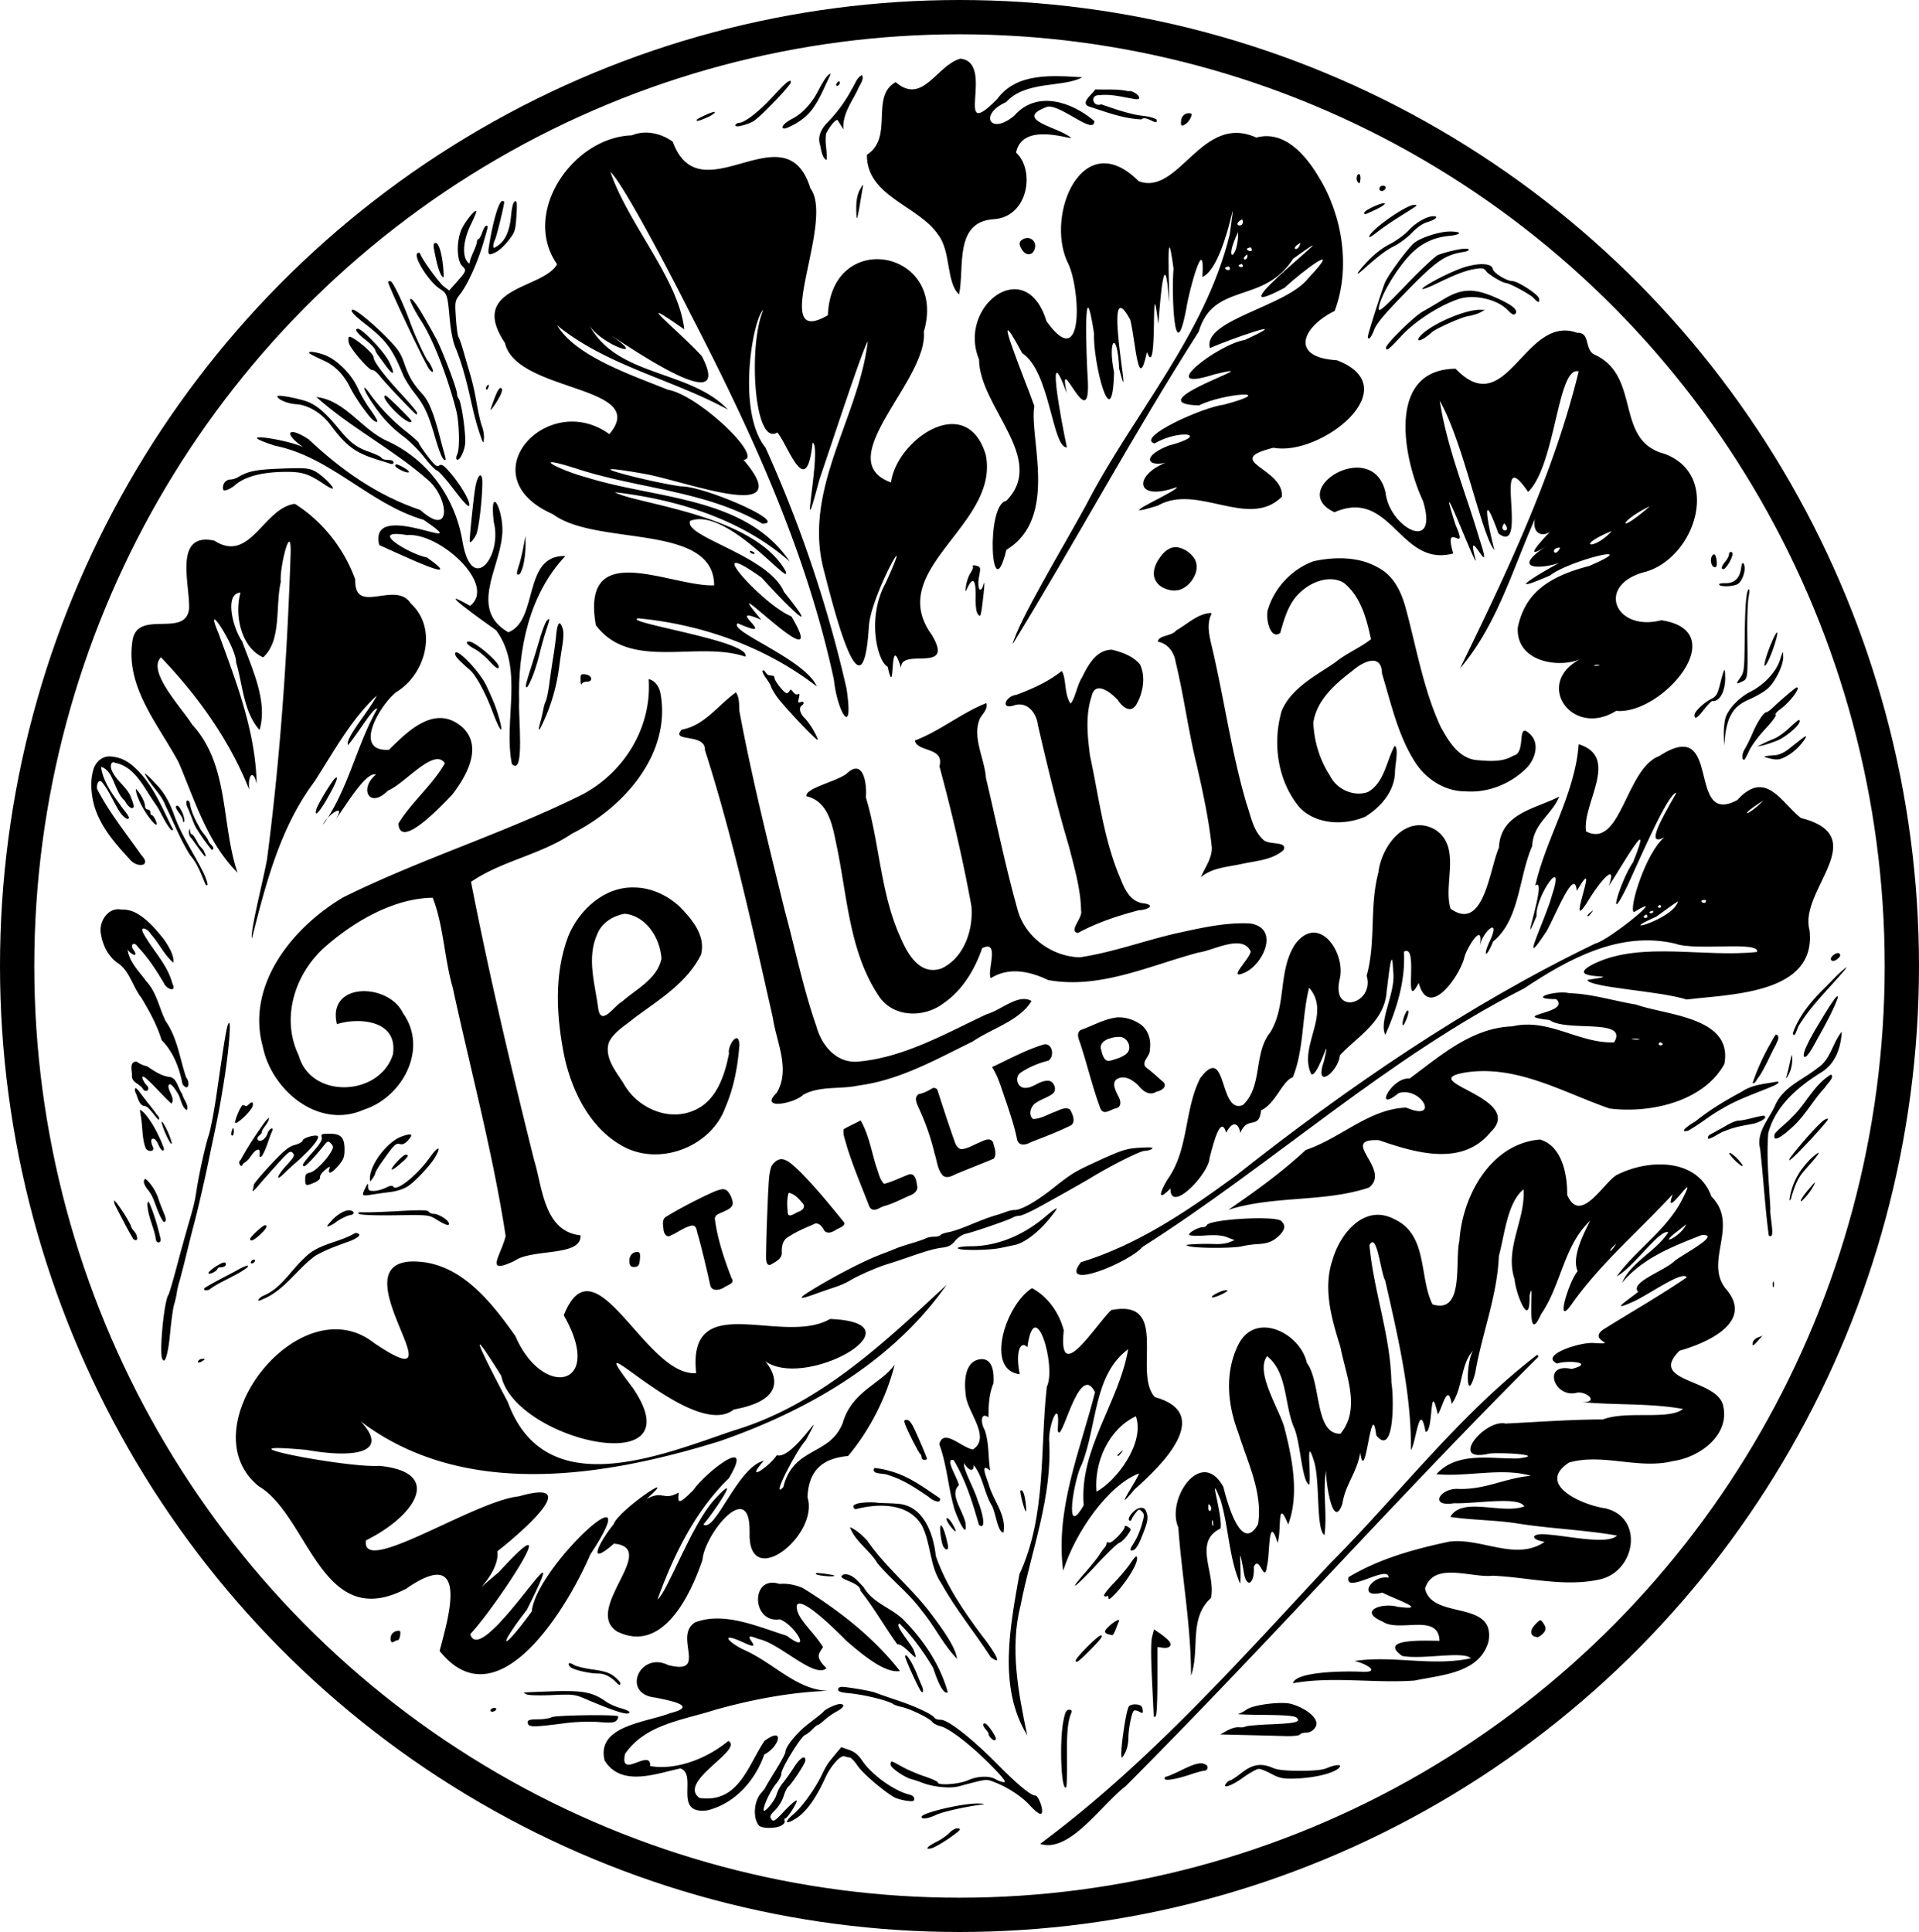 <svg xmlns="http://www.w3.org/2000/svg" xml:space="preserve" width="1057.599" height="1064.79" viewBox="0 0 279.823 281.726"><path d="M104.755 274.247c-.355-.017-.81.224-1.207.641-.378.398-1.215.984-1.861 1.303-1.423.703-1.847 1.241-.749.951.42-.11 1.598-.785 2.62-1.5 1.518-1.063 1.749-1.316 1.267-1.388a.785.785 0 0 0-.07-.007zM107.778 270.629c-2.228-.07-8.317 1.355-8.317 1.946 0 .395.925.268 2.15-.296 1.006-.464 4.22-1.185 6.714-1.506.158-.02.237-.042.241-.06v-.004c-.016-.036-.29-.065-.788-.08zM148.943 265.006c-.917-.016-1.778.35-2.783 1.13-.788.613-1.542 1.113-1.676 1.113-.134 0-.392.188-.573.417-.709.898.748.406 2.471-.834.957-.688 1.971-1.252 2.256-1.252.284 0 1.115.327 1.847.727 1.082.59 1.67.72 3.134.694 3.157-.055 6.335-.859 6.849-1.732.224-.382-.785-.287-1.832.172-.656.288-1.883.418-3.968.418s-3.313-.13-3.97-.418c-.633-.278-1.204-.425-1.755-.435zM140.263 264.772c-.603-.025-1.439.27-2.816.947-1.088.536-2.102.974-2.255.974-.152 0-.277.136-.277.303 0 .376 1.632.112 3.805-.616.856-.287 1.712-.521 1.903-.521.524 0 .76-.586.346-.862a1.327 1.327 0 0 0-.706-.225zM87.755 262.41l-.91 1.098c-1.186 1.434-1.167 1.405-2.046 3.185-.96 1.94-2.833 4.51-4.009 5.496-1.448 1.215-1.173 1.601.415.584 1.446-.926 2.874-2.918 4.218-5.885.789-1.742 2.246-3.375 2.809-3.148.233.094.573.172.755.172.182 0 .708.551 1.168 1.226.742 1.086 3.624 3.57 5.281 4.551.329.195 1.13.43 1.782.525.982.141 1.185.094 1.185-.279 0-.265-.3-.519-.728-.617-2.156-.495-5.474-2.88-6.839-4.915-.583-.87-1.124-1.315-1.944-1.6zM108.64 258.944c-.29 0-.208.452.214.895.218.23.397.526.397.66 0 .303.564.91.847.91.116 0 .211-.107.211-.238 0-.391-1.166-2.075-1.521-2.198a.458.458 0 0 0-.148-.029zM50.47 257.755c-2.318.032-4.67.14-4.94.29-.296.168-1.2.304-2.01.304-1.095 0-1.473.101-1.473.394 0 .793.54.808 5.556.154 1.412-.184 3.512-.251 4.79-.153 1.876.144 2.338.1 2.618-.256.187-.237.279-.496.203-.575-.14-.147-2.425-.19-4.744-.158zM120.974 256.958c-.402 0-.57.328-.822 1.616-.62 3.15-.311 10.43.41 9.673.084-.09.135-2.01.112-4.266-.039-3.766.098-5.224.613-6.536.143-.364.064-.487-.313-.487zM37.183 256.68c-.218 0-.47.125-.56.278-.09.153.015.278.233.278.219 0 .47-.125.56-.278.09-.153-.014-.278-.233-.278zM130.623 256.17c-.397-.004-.787.113-.916.287-.475.64-1.41 7.455-1.023 7.455.073 0 .314-.37.536-.82.222-.452.404-1.322.404-1.934 0-1.39.492-3.865.81-4.071.13-.085.487-.014.793.158.497.28.546.244.468-.335-.066-.495-.279-.667-.903-.731a1.597 1.597 0 0 0-.17-.01zM87.542 256.124c-.54 0-2.116.736-2.368 1.105-.073.107-.997.852-2.054 1.656-1.812 1.377-3.503 3.426-3.503 4.243 0 .202-.654 1.42-1.455 2.706-.8 1.286-1.455 2.386-1.455 2.445 0 .06-.298.445-.661.857-1.033 1.17-1.19 3.618-.3 4.686.378.454 2.305.486 3.208.053.392-.187.627-.484.55-.695-.074-.202-.042-.368.071-.368.326 0 1.895-2.47 1.664-2.62-.114-.074-.912.613-1.773 1.528-1.397 1.484-1.6 1.613-1.89 1.195-.276-.395-.19-.603.555-1.341.484-.48 1.03-1.368 1.213-1.973.183-.605.475-1.225.649-1.378.638-.56 2.535-3.466 2.535-3.882 0-.864-.765-.393-1.678 1.031-.515.803-1.24 1.823-1.612 2.267-.372.443-.779 1.198-.905 1.677-.242.923-1.89 2.881-1.89 2.246 0-.72 1.014-2.85 1.813-3.806.444-.531.79-1.207.77-1.501-.044-.683 2.82-5.359 3.434-5.607.255-.102.737-.474 1.071-.825.335-.352.692-.64.795-.64.102 0 .543-.325.98-.722.437-.397 1.24-.963 1.786-1.257 1.09-.588 1.295-1.08.45-1.08zM151.895 255.968c-1.82.009-4.334.437-5.047.968-.378.283-.926.563-1.217.624-.291.06 1.41.126 3.78.145 3.016.025 4.428.14 4.707.383.723.631-.014.832-3.598.982-1.945.08-3.661.228-3.815.328-.154.1-.594.148-.977.105-.384-.042-1.15.178-1.702.489l-1.004.565 3.686.087c2.027.047 4.601.113 5.72.147 1.138.034 2.107-.062 2.199-.217.09-.153.495-.278.9-.278.84 0 1.617-.75 1.518-1.465-.136-.975-1.761-2.184-3.655-2.72-.36-.102-.889-.146-1.495-.143zM48.474 254.246a42.766 42.766 0 0 0-2.788.02c-2.22.072-4.096.154-4.169.18-.072.026.106.153.397.282.291.128 1.958.168 3.704.087 2.867-.134 3.317-.087 4.63.474 4.696 2.006 6.615 2.586 6.615 2 0-.124-.577-.381-1.282-.571-.705-.19-1.687-.633-2.183-.985-1.414-1.003-2.58-1.408-4.924-1.487zM87.815 253.62c-.288 0-.525.177-.525.393 0 .277.448.431 1.522.525 2.222.194 5.842 1.08 6.548 1.604.146.107.681.288 1.19.4 1.275.282 4.027 1.616 4.451 2.16.192.245.728.532 1.19.637 1.275.29 4.319 2.628 7.23 5.55 1.88 1.89 2.46 2.62 2.079 2.62-.291 0-.827-.18-1.19-.399-.943-.566-2.666-.508-4.102.14-1.26.567-4.366.79-4.366.313 0-.134-.863-.533-1.918-.885-1.055-.353-2.545-.994-3.313-1.425-1.648-.927-1.648-.927-1.648-.284 0 .475 2.115 1.915 3.15 2.145.232.051.926.284 1.54.517 1.58.598 3.988.826 5.232.494 3.976-1.062 3.988-1.064 4.916-.726 2.03.739 4.168 2.1 5.406 3.441 1.272 1.38 1.858 1.645 1.841.837-.016-.796-.636-2.203-.97-2.204-.675-.002-2.588-1.58-5.546-4.573-3.702-3.747-7.196-6.491-8.257-6.486-.416.002-.834-.126-.928-.286-.299-.508-2.722-1.646-5.458-2.562-1.455-.488-2.884-.985-3.175-1.104-.587-.242-4.079-.842-4.9-.842zM48.173 250.173c-.225 0-.256.201.052.525.4.42 2.728.975 4.095.975.915 0 1.792.435 2.644 1.31.416.427.576.454.576.095 0-.145-.398-.583-.884-.973-.67-.537-1.428-.785-3.11-1.015-1.222-.168-2.477-.474-2.788-.68-.244-.163-.45-.236-.585-.236zM97.175 249.014c-.06-.002-.094.063-.094.206.002.327 1.643 3.968 2.211 4.906.372.613.543.096.214-.645a39.7 39.7 0 0 1-.606-1.46c-.624-1.609-1.45-2.998-1.725-3.007zM125.616 246.11c-.428 0-3.665 3.248-3.665 3.679 0 .413.385.161 1.624-1.064 1.948-1.926 2.486-2.615 2.041-2.615zM37.765 245.847c.05-.002-.016.144-.182.472-.328.647-.563.807-.563.382 0-.134.198-.416.44-.626.168-.146.268-.226.305-.228zM23.228 245.436a1.73 1.73 0 0 0-.335.044c-.363.073-.705.38-.786.706-.178.718.032 1.113.445.837.172-.115.421-.21.555-.213.133-.002.284-.331.335-.731.06-.479.038-.64-.214-.643zM133.36 245.234l-.273 1.064c-.183.717-.191 2.743-.023 6.21.137 2.83.252 5.247.257 5.37.004.124.126.148.271.054.16-.105.265-2.131.265-5.15v-4.976l.779.104c1.11.147 1.489-.446.74-1.161a11.67 11.67 0 0 0-1.305-1.04zM189.711 243.906c-.139-.001-.311.163-.667.514-.974.962-.873 1.848.223 1.947.134.012.461-.186.727-.439.582-.553.606-.926.108-1.642-.172-.248-.268-.379-.391-.38zM128.182 243.872c-.203.01-.68.288-1.184.733-1.096.97-1.046 1.224.285 1.473.095.018.325-.374.512-.872.187-.497.387-.998.445-1.112.08-.158.048-.227-.058-.222zM59.002 239.38a.02.02 0 0 1 .01.002l.002.001.001.003c.027.043-.16.352-.578.976-1.055 1.575-1.606 2.053-.884.767.276-.49.79-1.167 1.143-1.502.165-.157.268-.242.306-.246z" style="fill:#000;stroke:none;stroke-width:4.291;stroke-dasharray:none;stroke-opacity:1" transform="translate(34.911 -7.637)"/><path d="M78.75 238.61c-4.243-1.378-4.112 5.78.043 5.162 2.163.738 4.895 5.321 1.013 2.388-4.157-1.29-9.114-3.576-13.36-1.945-3.242 1.988 2.031 7.756-3.93 6.224-4.165-2.072-6.915 4.28-1.789 4.752 2.16.462 6.296 1.213 2.054 2.267-3.388 1.345-10.816 1.803-9.522 6.913 2.44 3.895 7.47 1.899 11.033 1.142 2.595.872-1.166 6.725 3.892 6.124 4.034-.965 7.019-4.339 8.358-8.17 2.19-1.06 3.066-4.223.024-1.973-2.423 3.6-3.77 9.14-9.488 8.323-3.288-2.401 6.527-7.014 4.214-8.317-3.082 2.572-7.6 4.319-11.388 3.67.119-2.73-4.547 2.082-3.668-1.78 3.005-4.38 8.526-4.925 13.186-6.442 5.34-1.487 10.827-2.538 16.376-2.752-4.617-.166-7.886-4.08-12.265-5.999-2.354-1.124-3.514-2.659-.076-1.07 3.786 1.768-1.248-1.949 2.204-.499 3.117.591 8.195 5.866 9.948 4.267-1.87-1.776-.975-2.212-.519-3.088-1.542-2.477-3.968-4.236-3.823-6.063.592-1.49 5.733 3.628 7.294 5.212 2.053 1.735 5.463 4.731 7.76 4.354-3.832-4.9-8.903-8.858-14.176-12.107-1.065-.453-2.235-.7-3.395-.594zM88.167 237.21c-1.608.69 2.411 1.029 2.393 2.396 1.981 2.474 3.526 5.255 5.38 7.82 1.12-.186 3.532 3.656 2.343.755-.509-1.053-2.847-3.639-2.019-3.786 1.913 1.897 3.514 4.14 4.886 6.44.376 1.137 1.356 4.004 2.143 3.59-1.116-4.087-3.603-7.72-6.567-10.702-1.814-1.684-4.371-2.362-5.686-4.616-.777-.787-1.627-2.014-2.873-1.897zM84.16 237.029c-.272.032.012.25.155.253.46.12.936.165 1.409.202.313.013.63.04.94-.01.215-.105-.162-.159-.253-.18-.682-.124-1.37-.23-2.064-.268-.062-.001-.125 0-.187.003zM130.78 234.61c-.136.005-.39.302-.809.93-.457.69-1.55 1.994-2.429 2.9-.878.906-1.535 1.753-1.46 1.882.077.129.25.163.385.075.136-.088.246-.028.246.134 0 .432.167.367.85-.331 1.793-1.833 3.486-4.6 3.328-5.443-.018-.1-.055-.15-.112-.147zM64.156 231.369c.166 0-.203.898-1.03 2.503-1.756 3.406-2.07 3.894-2.505 3.894-.26 0-.227-.217.13-.854.263-.47.669-1.07.901-1.334.233-.264.47-.6.53-.745.222-.556 1.88-3.464 1.974-3.464zM89.03 230.329c.736 2.08 2.865 3.34 3.996 5.244 2.035 2.459 4.64 4.382 6.51 6.993 1.848 2.214 3.091 4.901 5.105 6.958-.234-1.875-2.544-4.905-4.052-6.91-2.815-3.628-6.452-6.557-9.057-10.348-.729-.764-1.52-1.513-2.502-1.937zM129.202 230.139c-.07.002-.107.04-.107.114 0 .547-1.884 2.476-2.266 2.322-.21-.084-.38-.024-.38.135 0 .158-.15.453-.334.656-.184.202-.527.68-.762 1.062-.235.383-1.167 1.54-2.07 2.573-2.638 3.013-1.415 2.161 1.67-1.164 1.551-1.672 3.048-3.117 3.326-3.21.277-.092.802-.578 1.165-1.079.64-.882.645-.922.156-1.243-.172-.113-.31-.169-.398-.166zM102.285 230.073c-.286.007.045 2.695.413 3.173.457.594.75.383.581-.417-.319-1.514-.686-2.568-.956-2.744a.067.067 0 0 0-.038-.012zM189.635 173.802c-7.198.617-11.31 8.233-11.741 14.786-.706 2.952.789 10.736-3.922 9.251-1.993-4.014-.632-10.16-5.597-12.435-4.334-2.263-7.86 2.112-8.953 5.869-1.473 4.25-.15 8.7 1.123 12.786.782 4.073 3.036 8.99.009 12.646-3.814.107-2.77-7.497-4.907-10.335-.923-4.281-7.373-7.588-9.924-2.774-2.088 4.08-1.664 8.849-.048 13.011 1.328 4.299 3.572 8.692 2.86 13.284-2.423 4.374-4.474-3.092-5.06-5.437-3.222-5.869-8.383 1.808-6.573 5.893.53 7.22 1.863 14.383 1.86 21.642 1.336-3.77-.377-8.372 2.91-11.326.747-3.56-2.674-8.196 1.39-10.13.387-1.763-1.995-9.152.01-4.166 1.197 4.014 1.196 8.325 2.85 12.211.257-2.064-.41-6.722.47-2.094.366 3.084 1.684 2.137 1.52-.373.857-1.856 1.566 2.772 1.933-.192.431-1.473.146-7.815 1.538-3.307.633-1.843-.147-6.823 1.547-2.672 1.667-4.431.57-9.824-.635-14.413-.996-2.977-4.137-7.855-2.447-10.129 3.07 2.42 2.47 7.218 4.014 10.602.88 2.26 1.086 7.748 2.14 8.131.317-1.502-.604-7.783.775-3.134.787 2.997.211 9.688 1.444 10.485.42-3.133-.28-6.304.226-9.431-.054 1.592.978 8.857 2.381 4.886.434-2.869 2.158-4.595 2.603-7.48.765 5.192 1.608-8.499 2.337-2.514 2.698 3.318 2.575-5.653 2.21-7.704-.116-6.817-2.59-13.275-3.2-20.027 1.076-2.083 1.627 4.025 2.298 5.157 1.826 8.133 3.824 16.348 3.755 24.732.758-1.188 1.261-7.452 2.13-2.668 1.202.07.532-7.99 1.79-2.546.616-.813 1.448-4.817 2.02-1.534 1.66-2.286 1.268-5.802 3.125-7.77-1.074 1.589-1.083 8.365.305 3.247.973-5.72 3.215-11.2 3.447-17.041.858-3.16 1.225-7.788 3.595-9.714.316 4.425-2.798 8.577-1.3 13.128.147 2.009 2.276 7.474 2.186 2.39.858-3.76-.773 8.183 1.667 2.697 2.947-4.237 3.29-10.016 7.161-13.643-.945 1.903-2.736 5.313-1.816 7.358-1.307 1.48-3.475 8.678-.715 4.575 4.2-5.847 9.717-10.539 14.583-15.798-1.631 4.412 4.05-4.501 1.433.651-2.249 4.524-6.689 7.317-9.615 11.328 2.516-1.361 6.295-6.97 7.532-6.426-1.837 2.821-5.368 4.26-6.76 7.37 3.054-3.665 7.453-5.324 11.597-6.961 3.202-.222-3.19 3.048-3.996 3.84-1.575 1.438-6.498 3.067-5.24 4.438-1.317 1.071-4.481 3.106-.76 1.448 2.228-.989 7.27-4.641 7.841-3.563-3.968 2.717-8.16 5.083-12.221 7.638-2.204 1.626 2.412 2.118-1.115 1.957-1.795-.326-8.35 1.739-5.529 2.978 1.324-.548 5.717-.159 2.079.78-4.377-.997-2.556 4.445.888 3.433 1.614-.064 2.997 1.514.604 1.395 4.908.477 9.884.133 14.755 1.005-2.117 1.68-8.161.191-11.688 1.53-4.764.006-9.4.37-14.196.6-2.985-.69-8.393 5.75-2.454 4.398 1.313-.25 8.894.166 4.245.693-3.996.077-8.833-1.046-11.867 2.294 4.531.42 9.54-1 13.766.232-3.925.354-6.68 2.098-10.814 1.903-2.533.014-3.97 2.679-.375 2.094 2.988.115 9.496-1.06 10.231.47-3.26 1.203-9.08-1.503-10.775 1.531 3.33.49 6.753.44 10.102 1.002 4.713.724 9.506.89 14.195 1.714-1.358 1.385-7.18.044-10.092-.147-2.179-.281-2.918.615-.463 1.073-4.193 2.857-9.237-.631-13.873-.042-5.094 1.067-10.227 2.49-14.72 5.186-.596 2.598 5.918-1.974 5.833.072-2.499-.445-4.667 3.142-.902 2.18 1.826.943 7.073 2.715 2.18 2.055-2.127-.63-5.841.59-2.148 2.162 2.395 1.663 8.17-1.318 8.31 2.808-1.768.01-9.161-.43-5.449 2.205 2.965.58 8.88-.76 10.008.34-5.607 1.237-11.359-.466-16.984.41 1.437.23 4.22 1.756.91 1.552-2.828-.113-9.463.02-9.857 1.676 5.87-1.034 11.863.04 17.735-.386 3.913-.83 9.47-1.054 10.774-5.683 1.094-6.202-8.233-3.095-9.248-7.727 1.246-4.019 6.727-1.522 9.87-1.876 5.15.22 10.402 1.675 15.506.558 5.28-1.05 6.683-9.04.875-10.396-3.108-.415-10.238-3.414-5.246-6.67 4.961-1.394 10.126 1.048 15.155-.211 3.84-.527 8.328-3.762 7.3-8.102-.915-3.956-11.05-3.35-6.341-7.994 3.884-1.086 11.02-4.159 6.708-9.054-3.18-4.031 2.063-9.271-2.073-13.427-2.06-5.714-9.292-5.47-13.85-3.119-1.948 1.2-5.284 7.304-7.18 2.873.043-2.896-.717-7.129-3.975-8.068zm21.343 12.368c-.877 1.937-4.452 3.377-1.132.887.376-.298.755-.59 1.132-.887zm-10.222 2.807c-.79 1.447-1.522 1.4 0 0zm-59.431 37.984c.972.701-.265 1.868 0 0zm.582 2.31c.332 1.74-.337.398 0 0zM103.187 229.006a.077.077 0 0 0-.043.013c-.133.086.081.581.476 1.1.906 1.195 1.113 1.035.347-.267-.29-.494-.622-.848-.78-.846z" style="fill:#000;stroke:none;stroke-width:4.291;stroke-dasharray:none;stroke-opacity:1" transform="translate(34.911 -7.637)"/><path d="M131.492 227.51c-.058.002-.12.007-.188.016-.75.094-1.923 1.465-1.56 1.822.12.117.27.058.334-.13.064-.19.338-.628.608-.974.444-.569.532-.588.907-.201.378.39.378.565-.009 1.932-.233.826-.71 1.945-1.06 2.486-.758 1.172-.79 1.403-.173 1.227.254-.073.681-.656.948-1.296 1.167-2.792 1.29-3.34.953-4.27-.168-.463-.353-.624-.76-.612zM93.236 226.791c-1.03-.2-4.733-.124-3.447.931 3.3-.878 7.778-.995 9.731 2.374 1.36 2.692 1.088 5.937 2.869 8.498 2.09 3.767 4.853 7.1 7.18 10.707 2.398 1.767-.602-2.297-1.253-3.108-2.693-3.59-5.29-7.379-6.77-11.648-.326-3.243-1.821-7.486-5.677-7.635-.875-.087-1.756-.068-2.633-.119zM67.37 225.806h.001c.19 0-1.08 2.242-1.456 2.57-.197.172.025-.336.494-1.129.465-.786.895-1.431.96-1.441zM114.019 224.947c-.045-.002-.09.02-.133.065-.148.156.604 3.02.794 3.02.064 0 .044-.596-.044-1.322-.133-1.08-.376-1.755-.617-1.763zM67.657 224.693h.004c.073 0-.083.25-.347.556-.263.306-.538.557-.61.557-.073 0 .082-.25.346-.557.259-.3.53-.548.607-.556zM92.595 221.69c-.583.997 1.403.739 1.937 1.016 2.188.64 4.105 1.932 5.968 3.203.354.41 1.867 1.191 1.648.216-1.918-1.289-3.81-2.7-5.979-3.557-1.152-.43-2.35-.743-3.574-.879zM30.648 220.298c1.006.01 3.419.307 4.91.649 1.994.456.83.455-2.581-.002-1.423-.192-2.673-.44-2.778-.553-.064-.07.114-.097.45-.094zM128.824 219.129c-.029.004-.135.088-.325.244-.254.21-.463.43-.463.487 0 .229.217.082.563-.382.16-.214.24-.327.232-.347h-.001v-.001h-.002v-.001h-.005zM97.32 214.68c-.401 0-.45.115-.262.626.403 1.1 2 4.238 2.205 4.334.109.051.198.27.198.487 0 .217.179.394.397.394.218 0 .397-.064.397-.142 0-.176-.886-2.288-1.777-4.239-.45-.985-.827-1.46-1.158-1.46z" style="fill:#000;stroke:none;stroke-width:4.291;stroke-dasharray:none;stroke-opacity:1" transform="translate(34.911 -7.637)"/><path d="M115.563 195.473c-3.894 2.48-6.855 11.994-1.776 12.55-.714-3.502.209-4.962 1.108-3.925 1.076-7.953 4.287 2.778 2.834 5.775-1.022 9.15-.01 18.74-4.002 27.346-1.336 7.626-3.137 16.489 1.141 23.448-1.279-6.191-2.568-12.657-.955-18.969 1.558-8.002 4.676-15.816 4.152-24.102-.036-2.455 1.684-6.42 1.25-1.449.47 2.788 3.056-10.298 5.449-5.501-2.163 8.53-5.83 17.039-4.648 26.043 1.786-5.657 6.581-12.5 11.047-14.19.042.5-4.215 6.633-.642 2.326 3.959-3.481 11.664-11.059 2.945-13.472-3.226-3.567 2.292-14.363-6.33-12.685-2.185 2.003-7.841 11.331-6.93 2.962-.668-2.544-2.292-4.904-4.643-6.157zm14.034 8.903c-1.342 7.819-7.164 14.548-6.485 22.761-3.027 5.298-1.324-4.196-.28-5.957 2.273-5.732 1.686-13.05 6.765-16.804zm1.121 9.782c1.364 3.942-2.907 9.505-5.741 10.986-.353-4.31 1.766-9.1 5.741-10.986zM38.372 212.817c.173.003 1.08 1.343 2.225 3.3.656 1.122 1.794 2.76 2.528 3.64l1.334 1.599-1.272.003c-.7.002-1.69.049-2.199.105-.509.056-1.58.013-2.381-.097-.8-.11-1.217-.231-.926-.27.643-.088 3.126-.242 4.28-.266 1.077-.022 1.275-.377.58-1.038-.77-.73-4.199-6.386-4.199-6.925 0-.035.01-.052.03-.052zM95.553 206.636c-2.02 2.834-6.254 3.823-7.6 8.562-1.928 4.772-7.191 3.387-8.642 9.291-2.019 2.12 2.095-5.716 3.258-6.796 3.45-6.38-1.768 2.888-4.207 2.152-1.167 1.735-4.812 4.136-1.905.8-3.85.951-7.099 10.596-8.813 9.287 1.271-1.359 5.974-8.353 1.673-3.685-3.436 3.723-6.89 13.56-8.355 14.622 2.365-6.476 5.442-12.845 10.425-17.697 3.893-6.574-3.524-.735-5.234 1.79-2.155 2.145-2.284 1.925-2.087.314-2.351 1.3-2.195-.407-4.686.935 5.235-4.655-4.155 1.638-4.824 3.704-1.884 2.301-4.197 6.533.07 2.81 6.72.68-4.625 9.606.455 12.827 6.662 3.291 10.716-5.384 12.44-10.443.248-3.679 6.956-12.023 6.87-4.151-.347 8.973 10.235.508 8.436-4.99.173-4.194 2.468-5.693 5.934-6.017 3.15-3.775 5.59-8.54 6.792-13.315zM34.419 206.62c.032-.003.173.129.447.385.606.566.684.721.365.721-.11 0-.365-.281-.566-.625-.171-.293-.262-.449-.252-.477h.001v-.001h.001v-.001h.001l.001-.001.002-.001z" style="fill:#000;stroke:none;stroke-width:4.291;stroke-dasharray:none;stroke-opacity:1" transform="translate(34.911 -7.637)"/><path d="M108.112 205.835c-2.384.22-2.446 3.293-2.207 5.114.114 2.493 3.805 6.273 1.048 8.054-1.681-.29-4.288-3.152-4.901-.771 1.082 2.926 1.273 6.054 2.091 9.04.247 1.12 2.17 5.445 1.706 2.317-.498-1.93-2.324-4.077-.94-5.37-.107-.925-2.188-4.072-.748-3.651 1.756 2.913 2.747 6.201 3.68 9.445 1.322.923.213-2.692-.176-3.53-.456-1.71-2.287-4.819-1.97-5.494.235.638 1.401 1.675 1.378.288 1.385 1.73 1.515 4.083 2.672 5.947.558 1.092.851 3.92 1.675 3.877.467-2.53-1.493-4.64-2.141-6.97-.317-1.009-1.39-3.389.2-2.043-.325-1.93-.135-3.995-.793-5.906-.665-1.179-.565-2.677.545-1.87.006-1.79.08-3.428.732-4.975.07-1.307.005-3.621-1.851-3.502zM-5.364 205.784c-.247-.002-.521.12-.611.274-.207.352.143.352.661 0 .342-.233.335-.27-.05-.274zM189.2 205.223c-11.344 8.733-20.073 20.264-30.121 30.368-13.387 14.333-26.52 29.195-42.32 40.92 4.278 1.377 8.79-5.56 12.445-8.389 20.463-20.497 39.699-42.178 60.206-62.633l-.034-.21zM30.974 202.841c.057-.003.166.078.29.223.183.211.742.846 1.244 1.411.563.634.802.96.775.997-.039.04-.485-.36-1.235-1.163-.613-.656-1.114-1.29-1.114-1.41 0-.038.015-.057.04-.058zM222.08 202.414l-.654.254c-.36.14-.692.459-.739.71-.116.62.019.575.76-.254zM143.832 195.777c-.503-.011-2.037.733-2.037.989 0 .197 1.013-.135 1.852-.606.516-.29.557-.374.185-.383zM223.666 194.502c-.044.003-.073.161-.073.43 0 .382.06.539.133.348a1.126 1.126 0 0 0 0-.696c-.022-.057-.042-.083-.06-.081zM1.185 192.173c-.844.222-1.562.749-2.341 1.125-1.293.695-2.62 1.343-3.865 2.118-.48.462.461.42.692.23.861-.667 1.872-1.118 2.833-1.628.887-.468 1.802-.913 2.594-1.532.076-.075.203-.214.087-.313zM-2.2 191.725c-.37.05-.689.269-1.01.446-.445.27-.881.572-1.236.955-.188.202.08.313.252.213.34-.096.663-.277.915-.525.09-.163.16-.363.389-.365.267-.03.568-.012.784-.204.172-.112.192-.387 0-.49a.228.228 0 0 0-.093-.03z" style="fill:#000;stroke:none;stroke-width:4.291;stroke-dasharray:none;stroke-opacity:1" transform="translate(34.911 -7.637)"/><path d="M24.853 191.594c-10.288.752 8.05 20.836-5.202 11.893-10.803-8.54-27.266 12.39-16.857 20.855 7.373 4.379 9.133 21.488 21.552 14.947 9.571-6.643 5.92 4.921 4.847 9.089 8.52 10.645 18.726-6.479 21.962-14.053 8.948-13.599-7.914 1.79-8.522 8.295-4.608 6.296-5.021 5.29-.719-.232 7.996-16.019-6.646 9.054-8.26 3.539 3.577-3.747 14.654-20.521 4.16-9.023-8.417 6.957.507 1.187-.218-3.155-5.546 4.461 16.27-11.69 3.143-7.91-6.514.638-23.127 11.794-22.285 6.415 7.267-3.606 11.357-9.968 1.933-10.862-4.969.315-25.004-3.645-10.609-2.326 6.964 1.229 12.232.458 7.905-4.156 15.103 11.41 35.513 8.1 52.35 2.881 12.757-4.43 25.196-11.539 33.08-22.797-9.272 8.601-18.65 17.54-31.113 21.265-10.714 3.644-27.437 10.658-32.861-4.165-2.962-5.595-7.014-13.54-.961-3.833 1.97 9.462 28.68 15.561 19.14 1.7-8.569-11.216 8.707 8.097 14.77 3.212 8.572-1.553 5.555-5.882 4.59-7.037 6.02 4.238 23.175-5.635 9.45-6.162-6.957 3.997-20.872-4.596-19.529 7.888-7.413.582-14.718-19.938-19.307-8.427 6.028 10.486-3.079 12.296-7.052 3.028-3.668-5.173-8.322-11.154-15.387-10.869zM2.126 191.316c-.145 0-.338.125-.428.278-.09.153-.045.278.1.278.146 0 .339-.125.429-.278.09-.153.045-.278-.101-.278zM57.99 190.204c-.653 0-1.127.53-1.127 1.26 0 .765.245 1.008.915.907.416-.063.56-.322.623-1.125.068-.862-.003-1.042-.41-1.042zM16.911 187.422c-2.355 1.432-5.407 1.539-7.384 3.614-2.033 1.823-3.406 4.466-6.035 5.543-.657.29-1.226 1.1-.13.53 3.22-1.277 5.04-4.465 7.784-6.4 1.562-.89 3.267-1.474 4.953-2.091.442-.148 2.296-1.005.812-1.196zM3.725 186.31c-.317 0-2.16 1.691-2.16 1.982 0 .46.514.24 1.446-.62.901-.832 1.18-1.362.714-1.362zM149.89 185.313c-3.112-.144-8.63.34-8.845 1.002-.048.15-.298.273-.555.273-.676 0-2.166.835-1.998 1.12.078.133 1.121.175 2.318.094 1.562-.107 2.473-.034 3.233.261l1.059.41-.773.32c-.426.176-1.378.29-2.117.25a32.586 32.586 0 0 0-2.931.022c-1.339.077-1.463.125-.794.304 1.14.305 6.425.31 7.673.009v-.001a14.791 14.791 0 0 1 2.25-.318c1.554-.08 2.35-.398 3.24-1.29.84-.843.92-1.47.265-2.087-.217-.204-.987-.322-2.024-.37zM26.558 184.124c-.662-.014-1.673.022-3.138.105-2.197.126-4.531.21-5.186.19-.858-.028-1.08.037-.794.232.232.158 2.44.241 5.292.2 4.875-.071 4.9-.068 6.085.666 1.335.826 1.9.969 1.704.43-.182-.5-1.537-1.306-2.192-1.306-.296 0-.623-.145-.726-.32-.07-.118-.383-.182-1.045-.197zM16.01 184.124c-.704-.02-1.761.618-2.67 1.622-.62.686-.678.834-.265.678.291-.11.707-.342.926-.516.588-.47 1.679-1.012 2.201-1.092.627-.097.587-.572-.056-.679a1.039 1.039 0 0 0-.136-.013zM119.152 183.846c-.134.009-.833.52-1.623 1.193-3.295 2.804-7.135 4.33-10.896 4.33-1.077 0-1.88.12-1.88.278 0 .359 4.448.337 6.218-.029.727-.15 1.676-.35 2.109-.441 1.296-.276 3.221-1.695 4.756-3.505.795-.938 1.396-1.758 1.335-1.822-.004-.004-.01-.005-.019-.005zM-13.299 182.866c-.235.3-.077.708-.06 1.05.203 1.38.807 2.655 1.106 4.01.053.33.045.935.529.883.474-.2.101-.843.065-1.215-.397-1.551-.84-3.103-1.5-4.565a.39.39 0 0 0-.14-.163zM-18.272 182.694c-.044.541.343.99.541 1.467.702 1.303 1.348 2.64 2.112 3.907.188.524.916.59.666-.092-.088-.681-.778-.995-.898-1.671a22.103 22.103 0 0 0-2.12-3.333c-.096-.097-.177-.218-.301-.278zM79.085 176.66c-.659.006-1.224.535-1.523 1.082-.404 1.243-.37 2.575-.47 3.866-.131 3.029-.255 6.06-.291 9.09-.015.536-.017 1.79.825 1.267.64-.375 1.514-.818 1.466-1.688-.032-.797.092-1.721.827-2.188 1.166-.789 2.467-1.359 3.762-1.9.613-.422 1.194.16 1.478.677.341.757 1.141.542 1.7.186.403-.312 1.536-.57 1.328-1.147-2.145-2.638-4.292-5.29-6.714-7.683-.711-.608-1.412-1.427-2.388-1.563zm1.07 4.921c.78.18 1.385.801 1.87 1.408.657.571.094 1.164-.543 1.367-.47.176-1.525 1.04-1.53.04-.088-.884-.13-1.802.085-2.672l.055-.106.064-.037z" style="fill:#000;stroke:none;stroke-width:4.291;stroke-dasharray:none;stroke-opacity:1" transform="translate(34.911 -7.637)"/><path d="M70.482 181.039c-.92.128-1.746.607-2.588.973-1.978.965-3.938 1.979-5.81 3.137-.472.426-.302 1.18-.245 1.744.026.586.47 1.355 1.129.865 1.014-.434 1.905-1.176 3-1.405.783-.084.688.963.924 1.458.662 2.426 1.237 4.877 1.782 7.33.293.855 1.368.606 1.964.257.455-.367 1.693-.596 1.127-1.366-1.07-2.79-2.047-5.65-2.434-8.624-.039-.714.848-.844 1.33-1.116.539-.249 1.326-.574 1.275-1.293-.097-.611-.352-1.232-.777-1.688a1.059 1.059 0 0 0-.677-.272zM229.751 180.04c-.307.255-.538.587-.808.878-.466.548-.93 1.11-1.274 1.745-.02.34.315-.072.418-.168.678-.706 1.283-1.503 1.664-2.41.005-.015.008-.03 0-.045zM-13.772 179.554c-.393.397.024 1.01.268 1.387.441.512.794 1.09 1.024 1.727.42 1.058.75 2.171 1.385 3.126.584.14.294-.733.169-1.028-.33-.844-.696-1.675-.957-2.544-.377-.956-.93-1.866-1.679-2.574a.548.548 0 0 0-.21-.094zM24.215 176.018c-.333 0-2.012 1.76-2.012 2.11 0 .209.599-.197 1.549-1.049.916-.822 1.02-1.06.463-1.06zM217.285 175.74c-.12.147.112.304.18.434.38.47.816.894 1.287 1.273.123.085.25.199.399.223.12-.134-.133-.316-.198-.448-.402-.52-.867-1-1.41-1.373a.691.691 0 0 0-.258-.11zM230.256 175.717c-1.033.646-1.828 1.598-2.55 2.563-.896 1.296-1.499 2.804-1.682 4.373.32-.026.263-.66.43-.93.37-1.194.833-2.398 1.697-3.328.692-.835 1.46-1.608 2.087-2.496.027-.054.046-.124.018-.182zM28.974 175.125c-.165.008-.585.413-1.143 1.208-1.843 2.623-4.946 5.124-5.4 4.353-.124-.213-.459-.166-1.103.156-.509.253-1.294.46-1.745.46-.673 0-.82-.111-.821-.625-.001-.573-.035-.559-.397.171-.577 1.162-.521 1.227.861 1 .692-.113 1.956-.29 2.81-.392.904-.11 1.958-.457 2.523-.832 1.154-.766 3.312-3.082 4.034-4.33.456-.79.546-1.177.38-1.169zM132.884 174.964c-.275-.027-.777-.016-1.54.03-2.096.123-2.699.324-7.144 2.39-2.397 1.114-3.064 1.535-5.491 3.467-2.498 1.987-4.674 3.226-5.676 3.23-.32.001-.856.116-1.19.253-.334.137-1.144.403-1.798.591-.655.189-2.187.766-3.404 1.283-1.218.517-2.68 1.018-3.248 1.114-.568.095-1.097.282-1.175.415-.078.133-.494.241-.924.241-.43 0-.988.112-1.241.248-.253.137-1.174.456-2.047.71-.873.255-1.826.567-2.117.693-.29.127-1.422.572-2.513.988-2.412.922-6.774 3.188-10.12 5.26-1.914 1.183-1.68 1.318.752.435.86-.312 2.158-.762 2.885-1 .728-.238 1.68-.66 2.117-.936 1.05-.664 3.935-1.934 5.424-2.385a95.34 95.34 0 0 0 2.91-.96c2.88-1.002 4.052-1.332 5.221-1.473.83-.1 1.295-.353 1.794-.976.37-.462 1.056-.924 1.526-1.026 1.142-.248 6.29-2.02 6.868-2.364.253-.15.706-.273 1.007-.273.3 0 1.642-.605 2.98-1.345 3.97-2.195 6.335-3.532 7.46-4.216 2.875-1.751 7.148-3.897 7.769-3.9.383-.002.876-.136 1.094-.297.144-.106.096-.17-.179-.197zM11.162 173.232c-.667-.024-1.924.416-1.924.698 0 .194-.508.488-1.13.653-.911.24-1.607.809-3.572 2.916-1.343 1.44-2.441 2.748-2.441 2.91 0 .16-.077.522-.171.802-.094.28.25.009.766-.603s1.781-2.05 2.813-3.194c1.656-1.838 1.92-2.033 2.266-1.669.346.364.235.584-.956 1.883-1.371 1.495-1.607 2.418-.284 1.11a37.992 37.992 0 0 1 1.478-1.37c2.58-2.242 3.992-4.017 3.28-4.125a1.145 1.145 0 0 0-.125-.011z" style="fill:#000;stroke:none;stroke-width:4.291;stroke-dasharray:none;stroke-opacity:1" transform="translate(34.911 -7.637)"/><path d="M24.823 173.063c-.223 0-.612.101-1.17.3-2.082.743-4.625 4.088-4.625 6.081 0 .565.006.565.388.035.214-.297.393-.653.397-.791.005-.138.396-.803.869-1.478 1.876-2.677 2.103-2.907 2.71-2.747.403.106.77-.058 1.196-.535.52-.582.607-.865.235-.865zM13.148 172.959c-1.147 0-1.28.06-1.143.517.112.372-.255.978-1.305 2.155-1.426 1.598-1.7 2.056-1.231 2.056.232 0 1.54-1.378 2.773-2.92.617-.772.7-.8 1.104-.383.376.388.387.542.083 1.101-.696 1.278-2.38 2.976-3.103 3.127-.611.129-.735.298-.735 1.006 0 .968.109 1.004 1.373.449.535-.236.867-.553.8-.765-.064-.2.259-.675.716-1.056.625-.52.79-.575.66-.218-.339.927.287.752 1.229-.344.81-.942.955-1.309.955-2.41 0-1.773-.51-2.315-2.176-2.315zM-.917 172.124c-.07.034-.086.118-.119.18-.081.206-.149.421-.158.643 0 .089.009.187.066.259.072.068.174.006.209-.07.11-.19.11-.42.098-.631-.01-.113-.019-.228-.056-.336a.096.096 0 0 0-.04-.045zM-11.31 171.203c-.079.192.056.386.09.573.287.864.655 1.705 1.126 2.485.085.193.291.189.212-.05a11.352 11.352 0 0 0-1.039-2.479c-.117-.18-.2-.413-.39-.529zM90.585 171.011c-.797.463-1.754.85-2.475 1.294-.152.81.262 1.606.434 2.386.926 3.03 2.18 5.944 3.32 8.896.508.941 1.398.196 2.021-.042 1.318-.34 2.533-.983 3.77-1.538.703-.238 1.415-.77 1.133-1.614-.083-.641-.28-1.754-1.182-1.495-1.196.453-2.352 1.048-3.598 1.37-.673-.66-.825-1.714-1.167-2.581-.69-2.243-1.077-4.614-2.256-6.676zM231.527 170.765c-.596.15-.98.68-1.419 1.072-1.24 1.267-2.383 2.624-3.503 3.997-.167.31-.69.71-.57 1.001.401-.27.74-.635 1.095-.967a84.433 84.433 0 0 0 3.825-4.124c.221-.31.565-.579.688-.93l-.042-.039-.074-.01zM4.273 170.64c-.62.54-1.012 1.281-1.498 1.933-.936 1.37-1.827 2.773-2.616 4.233-.533.325.187 1.344.346.525.37-.239.825-.55 1.083-1.01.318-.393.633-.963 1.152-1.057.538.132-.166 1.485.533.955.73-1.179.982-2.572 1.578-3.814-.026-.6-.713.206-.739.488-.173.556-.822 1.368-1.424.998-.323-.61.621-.688.584-1.289.28-.673.963-1.18 1.038-1.932l-.027-.02-.01-.009zM222.31 170.323c-1.315.146-2.559.687-3.887.74-1.112.278-2.023 1.022-3.052 1.494-.364.316-1.543.594-1.165 1.156.879-.225 1.599-.92 2.489-1.183 1.315-.566 2.736-.779 4.13-1.042.38-.084 2.23-.755 1.485-1.165zM-14.49 169.45c-.019.55.195 1.077.206 1.628.168 1.316.127 2.693.603 3.947.179.536 1.316.674 1.093-.088-.21-.327-.549-1.493.18-1.214.603.393.594 1.275 1.179 1.687.511.05-.023-.83-.1-1.145-.654-1.52-1.423-3.022-2.513-4.277a2.982 2.982 0 0 0-.647-.538zM1.804 168.394c-.371.049-.506.536-.896.537-.2-.117-.468-.27-.595.036-.334.464-.531 1.007-.742 1.534-.09.248-.166.501-.214.76.096.303.427-.032.585-.123a8.443 8.443 0 0 0 1.787-1.824c.15-.242.306-.546.216-.835-.027-.05-.08-.092-.141-.085zM-15.177 166.301c-.227.426.204.861.265 1.285.228.541.456 1.326 1.152 1.347.496.144.775.621 1.105.981.28.35.547.715.872 1.027.294-.381-.337-.74-.474-1.082-.814-1.073-1.678-2.108-2.467-3.2-.124-.148-.264-.298-.453-.358zM101.159 166.272c-.673.38-1.336.788-2.107.907-.746.481-.272 1.4-.002 2.016a35.265 35.265 0 0 1 2.33 6.693c.353 1.06.4 2.313 1.19 3.166.748.587 1.61-.15 2.341-.395 1.695-.696 3.403-1.36 5.093-2.07.492-.687.08-1.673-.129-2.426-.535-.825-1.554-.05-2.232.182-.786.344-1.568.844-2.446.859-.799-.253-.899-1.24-1.192-1.909a290.925 290.925 0 0 1-2.227-6.739c-.13-.202-.387-.294-.62-.284zM224.122 165.372c-1.732.334-3.597.434-5.085 1.477-2.36 1.261-4.666 2.636-6.747 4.324-.558.274-2.663 1.724-1.06 1.347 1.731-.936 3.228-2.268 4.97-3.204 2.39-1.456 5.075-2.29 7.625-3.395.173-.11 1.082-.555.297-.549zM232.065 164.336c-2.467 1.47-3.625 4.27-5.661 6.2-.777.867-1.768 1.538-2.513 2.416-.515 1.75 1.77-.236 2.248-.685 2.053-1.716 3.268-4.148 5.081-6.076.207-.434 1.468-1.494.845-1.855zM-14.963 162.447c-1.146-.054-.69 1.307-.71 1.986-.088 1.056 1.094 1.219 1.56 1.933.42.752 1.23.162.6-.454-.346-.305-1.17-1.78-.182-1.095 1.343 1.169 2.468 2.565 3.786 3.762.557-.772-.418-1.704-.449-2.563.207-.87 1.116.644 1.323.988.536.778.528 1.976 1.346 2.515.43-.657-.523-1.618-.663-2.386-.598-.757-.75-2.264-1.763-2.442-1.255-.135-2.322-.877-3.338-1.566a3.717 3.717 0 0 1-1.51-.678zM226.375 161.477c-.135.287-.159.612-.243.916-.185.827-.367 1.655-.608 2.468.212-.093.257-.367.39-.543.447-.866.59-1.872.473-2.834l-.012-.007zM117.381 159.917c-2.673.79-5.119 2.153-7.633 3.325 1.025 1.582 1.45 3.443 2.104 5.19.57 1.728 1.154 3.46 1.521 5.242.192 1.132 1.23.957 2.004.533 1.99-.79 4.01-1.529 5.922-2.496.678-.54.173-1.712-.216-2.313-.795-.42-1.633.207-2.39.448-.958.381-1.913.95-2.963.965-.781-.586-.322-1.997.49-2.399.775-.536 1.738-.756 2.458-1.365.608-.627-.021-1.971-.934-1.805-1.247.02-2.234 1.284-3.51.987-.94-.288-1.133-1.692-.273-2.204 1.21-.807 2.591-1.372 4.002-1.725.888-.56.656-2.496-.582-2.383zM193.92 152.465c-1.975-.474-6.344.878-1.917.864 2.306 2.114-7.217 2.319-.967 3.048 2.494 1.803 11.56-.345 9.42 3.253-5.104.209-9.555-3.586-14.827-2.328-5.918.196-10.486 4.28-14.994 7.61-2.658-.245-5.35 5.182-1.596 2.122 3.326-1.003 6.101 4.26 1.09 2.113-5.47.23-9.36 4.366-14.642 6.182-3.5 3.262-7.303 5.996-11.273 8.725 6.643-2.119 14.015-1.058 20.5-3.246 3.343-2.657-4.553-7.156 1.436-6.907 5.181 1.776 12.092 3.937 16.262-1.147 5.32-5.027-10.908-7.361-3.898-8.682 7.553-1.303 14.418 2.833 21.257 5.207 5.884.754 13.73-.968 16.759-6.497 1.29-6.849-8.392-7.067-12.881-8.654-3.233-.538-6.447-1.565-9.728-1.663zm9.752 6.62c1.893.27-2.221.092 0 0zm3.459.523c1.205.46-.712.73 0 0zM128.062 155.988c-1.925.197-3.613 1.23-5.412 1.851-.777.599-.096 1.612.084 2.339.972 3.015 1.697 6.111 2.807 9.08.449 1.092 1.467.179 2.211.01 1.03-.199.74-1.305.31-1.94-.287-.692-.907-1.734-.133-2.32 1.124-.693 2.4.14 3.186.961.638.778 1.574 1.497 2.579.87.926-.178 1.841-.928.736-1.656-.73-.662-1.457-1.32-2.248-1.907-.788-.783.699-1.66.568-2.616.243-1.457-.304-3.107-1.653-3.841a5.453 5.453 0 0 0-3.035-.831zm.214 2.856c1.211-.08 2.031 1.67 1.046 2.465-.654.529-1.501.757-2.297.985-.94.271-1.203-.912-1.366-1.585-.338-.908.66-1.535 1.42-1.69a3.4 3.4 0 0 1 1.197-.175zM224.054 158.488c-.39.454-.606 1.027-.921 1.532a32.802 32.802 0 0 0-2.48 5.537c.324.224.628-.599.882-.843 1.01-1.493 1.653-3.189 2.526-4.758.145-.427.61-1.05.144-1.417l-.072-.033z" style="fill:#000;stroke:none;stroke-width:4.291;stroke-dasharray:none;stroke-opacity:1" transform="translate(34.911 -7.637)"/><path d="M233.647 158.078c-1.359 1.653-1.608 4.053-3.525 5.298-2.17 1.736-5.099 2.782-6.228 5.55-.92 2.004-2.737 3.827-2.15 6.221.472 4.202.707 8.431 1.256 12.626 1.084.919.082-2.978.244-3.804-.18-3.683-.605-7.404-.315-11.077 1.012-3.931 4.245-6.686 7.539-8.767 2.214-1.25 3.054-3.641 3.179-6.047zM-1.512 156.789c-.022.002-.047.025-.076.072-.276.453-.55 2.084-1.749 10.396-.353 2.447-.872 5.138-1.153 5.98-.47 1.407-1.37 5.45-1.733 7.788-.29 1.875-.41 2.384-1.174 5.006a337.184 337.184 0 0 0-1.766 6.398c-.547 2.065-1.085 3.88-1.195 4.033-.61.848-1.33 8.13-.915 9.257.382 1.037.873-.535 1.177-3.773.169-1.792.428-3.634.576-4.093.148-.46.318-1.198.378-1.641.06-.443.23-1.194.378-1.669.149-.474.636-2.365 1.084-4.2.448-1.836.936-3.776 1.084-4.312.428-1.546 1.61-6.665 2.102-9.109.131-.65.353-1.714.492-2.364.889-4.155 1.142-5.492 1.728-9.109.698-4.314 1.07-8.682.762-8.66zM170.36 154.99c-.25.005-.762 1.28-.75 1.975.005.37.172.187.497-.546.269-.606.415-1.228.325-1.38-.02-.035-.045-.05-.073-.05zM233.026 152.883c-.3.172-.47.503-.678.77-.894 1.315-1.693 2.691-2.515 4.05-.546.94-1.077 1.893-1.497 2.896-.119.342-.28.703-.216 1.071.285.297.623-.327.803-.524.558-.825.99-1.727 1.492-2.587.88-1.59 1.757-3.189 2.448-4.872.06-.241.29-.583.163-.804zM234.376 148.644c-1.246.924-2.255 2.125-3.37 3.197-1.866 1.858-3.605 3.946-4.492 6.462.263.93.662-.855.916-1.163 1.824-2.963 4.365-5.368 6.603-8.002.126-.157.244-.32.343-.494zM233.09 146.616c-.174-.003-.404.093-.66.29-.728.56-.28 1.18.473.655.313-.22.55-.505.524-.635-.04-.204-.161-.307-.336-.31zM171.82 142.596c.017-.002.035.035.055.114.066.268.066.706 0 .974-.067.268-.121.049-.121-.487 0-.376.027-.596.066-.6z" style="fill:#000;stroke:none;stroke-width:4.291;stroke-dasharray:none;stroke-opacity:1" transform="translate(34.911 -7.637)"/><path d="M195.286 116.158c-.512 7.26-4.78 13.759-6.333 20.624 1.989-1.603-2.573 11.185.189 4.433-.224-2.792 4.369-9.379 2.226-2.929-.896 3.361-5.083 11.726-.757 5.132 1.332-2.333 4.095-9.505 4.4-5.865 3.962-6.767-2.407 8.257 2.113.701 1.39-2.174 3.78-4.974 2.56-1.428 1.826-2.76 6.733-11.44 3.55-3.49-1.855 2.656-4.042 10.048-.873 3.54 1.861-3.993 5.958-13.66 7.183-13.631-2.615 4.534-4.377 7.843-1.75 6.485-2.712 2.217-5.237 10.386-4.46 10.922 5.502-3.354-3.737 4.193-5.607 4.562-18.796 9.078-36.067 20.932-52.416 33.844-6.984 5.109-14.273 10.083-22.604 12.635-3.352 4.323 7.066.027 8.985-2.237 18.913-12.014 35.559-27.485 55.641-37.691 6.48-4.31 13.971-8.424 22.022-6.532 2.948 1.117 12.4-.435 11.949 1.219-7.68.839-16.679-1.538-23.504 1.587-5.952 2.824 5.757 1.44-1.265 2.497.469 1.139 10.461 1.571 14.482 2.852 6.524-.799 19.006-.795 17.932-10.124-1.622-5.781 9.415-13.63-1.275-16.36-2.796-2.17-5.11-7.206-9.26-2.6-7.553 4.019-2.02-12.5-11.365-6.425-4.934 1.825-5.553 13.613-10.686 11-.624-4.039 5.045-10.837-1.077-12.72zm26.922 8.205c-2.226 2.356-4.035 2.568 0 0zm-8.366 14.507c.13 1.02-1.555-.08 0 0zm-4.068.194c-.642 2.671-9.556 5.057-3.2 2.255 1.075-.74 2.093-1.56 3.2-2.255zm-2.612.518c.632.632-.998.494 0 0zm-1.018.855c.14.725-1.263.203 0 0zm-.973.535c.654.762-1.177.595 0 0zM57.632 137.052c-4.387-.168-8.096 3.243-9.685 7.109-2.145 5.674-1.713 11.96-.513 17.798 1.2 5.199 3.923 10.558 8.886 13.037 5.325 2.615 12.544-.287 14.543-5.89 1.253-2.873 1.814-6.015 2.047-9.12-.107-2.368-1.808.233-1.52 1.293-.642 3.215-1.846 6.974-5.165 8.31-3.81 1.637-8.377-.495-10.251-4.034-1.113-1.732-2.785-3.702-2.112-5.903.758-1.593 2.433-2.477 3.737-3.584 3.582-2.653 7.671-5.102 9.717-9.241.712-2.757-1.346-5.178-3.144-7.003-1.773-1.634-4.105-2.734-6.54-2.772zm-1.457 3.824c3.185.324 5.191 3.602 5.373 6.573-.657 3.013-3.7 4.396-5.8 6.284-.977.455-2.84 3.45-3.38 1.272-.454-3.687-1.82-7.631-.163-11.222.664-1.615 2.304-2.613 3.97-2.907z" style="fill:#000;stroke:none;stroke-width:4.291;stroke-dasharray:none;stroke-opacity:1" transform="translate(34.911 -7.637)"/><path d="M197.35 140.414c-.028.004-.134.088-.324.244-.254.21-.463.43-.463.487 0 .229.218.082.564-.381.159-.214.239-.327.231-.347l-.001-.001-.001-.001h-.006zM-17.24 140.268c-1.949-.381-3.318 1.843-2.952 3.58.292 1.787 1.164 3.448 2.74 4.422 1.529 1.256 1.93 3.305 3.135 4.838 1.18 1.963 2.3 3.99 2.97 6.19 1.705 1.725 2.602 4.067 3.045 6.413.876 1.251 1.159-.254.538-.955-.935-2.756-1.277-5.785-2.99-8.215-.964-1.937-1.31-4.21-2.846-5.831-1.037-1.45-2.489-2.785-2.712-4.646.226.566 1.667 1.377.96.212-.706-.797-.054-1.523.575-.519 1.507 1.568 2.679 3.408 3.78 5.27.325.82 1.93 1.433 1.215.004-.707-2.722-2.786-4.733-4.125-7.122-.839-1.393.55-.897.985-.06 1.2 1.304 1.933 3.018 3.293 4.165.137-1.098-.729-2.428-1.383-3.409-1.204-1.484-2.488-3.032-4.213-3.92-.628-.29-1.321-.455-2.015-.417zM-2.058 130.429c.03-.005.1.056.217.178.18.188.262.413.18.498-.081.086-.23-.068-.328-.343-.08-.22-.106-.327-.07-.333zM-2.55 129.379c.071 0 .168.124.238.316.179.49.026.577-.235.133-.095-.163-.117-.357-.048-.43a.058.058 0 0 1 .045-.019zM-7.242 128.462c-.253.483-.106 1.083.279 1.45.65.864 1.231 1.78 1.93 2.608.328-.086-.153-.586-.157-.819-.25-.416-.684-.695-.878-1.152-.228-.417-.428-.863-.774-1.198-.393-.109-.336-.577-.4-.889zM-9.03 125.118c-.292-.035-.263.33-.13.489.236.454.607.825.811 1.299.09.193.154.402.156.617.234.024.165-.394.136-.552a4.11 4.11 0 0 0-.748-1.671c-.066-.07-.125-.163-.225-.182zM-7.628 124.347c-.365.577.237 1.205.366 1.771.416.885.63 1.86 1.218 2.657a26.328 26.328 0 0 0 2.018 2.807c.666-.265-.346-.894-.447-1.231-.296-.776-.976-1.293-1.33-2.034-.632-1.126-1.243-2.312-1.429-3.602-.048-.185-.197-.352-.396-.368zM192.46 123.793c-3.519 1.816-8.574 2.41-8.802 7.45-1.373 3.094-2.198 12.388-7.05 8.9-1.125-3.636 1.684-9.06-2.325-11.575-4.242-2.288-7.782 2.486-8.201 6.298-1.329 4.923-.335 10.147-1.715 15.061 1.196 4.048-5.106 5.911-3.958.629 1.057-3.886-3.011-9.872-6.465-5.232-2.539 3.848-1.206 8.924-3.643 12.867-2.472 3.085-1.038 7.767-3.97 10.582-3.552 1.448-2.259-9.193-6.229-3.913-2.334 4.6-1.657 10.212-4.64 14.578-.97 1.457-1.98 3.84.297 1.501-.045 3.824 5.633-2.185 5.707-4.436.402-1.499 1.593-6.598 2.423-3.684.928-1.832 1.843-1.43 2.052.057 1.051-2.666 2.718-.357 3.027-3.322 2.143-1 3.1-4.316 4.64-4.829 1.656-4.168 1.29-8.76 2.373-13.06 3.342 3.824-1.671 8.595.332 12.628 1.025.423 3.01-7.09 1.83-1.879-1.488 4.27 2.09 1.566 2.332-.906 2.549-2.73 6.549-4.912 6.813-9.355.232-1.628.785-7.377.942-2.893.464 2.975-2.152 7.275-1.14 9.268 1.677-3.77 2.957-7.927 2.713-12.113 2.297-1.336-.238 9.183 2.162 4.543 1.464 5.513 6.022-1.043 6.657-3.729.392-1.495 2.912-5.465 2.222-1.611.35-1.987 3.05-4.46 1.593-.978-1.197 2.435-.698 2.943.364.294 3.912-3.189 3.704-9.331 5.711-13.933.132-3.251 2.835-4.518 3.948-7.208zM-15.084 122.708c-.013 0-.02.01-.02.031 0 .725.749 2.404 1.65 3.7 1.067 1.538 1.728 1.954 1.213.765-.166-.383-.401-.695-.524-.695-.122 0-.222-.188-.222-.418a.408.408 0 0 0-.397-.417c-.223 0-.396-.249-.396-.57 0-.315-.298-1.032-.662-1.595-.31-.48-.571-.802-.642-.801zM27.918 122.698c.086-.002.03.095-.154.328-.38.483-.534.533-.534.175 0-.137.196-.327.435-.424a.955.955 0 0 1 .253-.08zM14.155 121.022c-.036-.002-.086.019-.152.061-.419.273-2.526 3.72-2.763 4.522-.38 1.283.37.565 1.533-1.47 1.148-2.007 1.63-3.099 1.382-3.113zM6.768 120.783c.027-.004.047.068.058.236.017.27.176.735.353 1.032.252.425.252.742 0 1.476-.177.514-.322 1.348-.322 1.853 0 .797.054.871.409.562.367-.32.37-.274.025.453-.211.445-.603 1.425-.872 2.177-.268.752-.637 1.42-.819 1.483-.182.064-.33.012-.327-.116.002-.127.238-1.233.526-2.457.287-1.223.538-2.913.557-3.755.028-1.24.288-2.926.412-2.944zM9.574 120.777c.162-.015-.04.583-.663 1.977-.681 1.525-1.075 2.348-1.136 2.38h-.003l-.002-.001-.001-.003c-.006-.012.005-.062.032-.152l.38-1.252c.39-1.286 1.047-2.741 1.317-2.917a.185.185 0 0 1 .076-.033zM30.171 120.394a.12.12 0 0 1 .093.037c.048.053-.079.259-.282.456-.204.197-.37.236-.37.086 0-.244.358-.58.56-.58zM-13.83 120.39c.794 1.745 2.413 2.956 3.074 4.78 1.195 2.41 2.16 4.955 3.609 7.229 1.075 1.21 1.573 2.754 2.21 4.206.714.646-.105-1.278-.289-1.681-1.363-2.744-3.116-5.29-4.198-8.174-.583-1.682-1.346-3.326-2.597-4.623-.574-.6-1.13-1.262-1.81-1.737zM23.221 119.833c.073 0-.147.313-.489.696-.342.382-.68.695-.753.695-.073 0 .147-.313.488-.695.342-.383.682-.696.754-.696z" style="fill:#000;stroke:none;stroke-width:4.291;stroke-dasharray:none;stroke-opacity:1" transform="translate(34.911 -7.637)"/><path d="M-19.025 117.939c-1.088.033-1.974.894-2.26 1.907-.49 1.637-.345 3.405.053 5.046.834 3.104 2.981 5.612 5.12 7.92.48.635 1.369 1.171 2.172.865.561-.547-.307-1.181-.583-1.656-2.15-3.052-4.507-5.985-6.218-9.32-.16-.59.25-1.738.838-.836 1.071 1.354 1.627 3.03 2.639 4.42.209.265 1.04 1.153 1.16.558-.305-.657-.85-1.164-1.232-1.777-1.23-1.693-2.561-3.468-2.839-5.605 1.112.319 1.563 1.51 1.98 2.47.385.894.751 1.856 1.51 2.506.157.415 1.04 1.536 1.296.78-.155-.61-.35-1.221-.643-1.783-.736-1.296-2.104-2.164-2.63-3.586-.168-.474-.12-1.324.588-.956 1.915.35 3.21 1.98 4.215 3.518.598.932 1.18 1.874 1.819 2.778.689 1.091 1.146 2.332 1.973 3.333.34.383.542.127.228-.229-1.493-2.996-2.785-6.227-5.263-8.574-.782-.766-1.718-1.399-2.8-1.637a4.783 4.783 0 0 0-1.123-.142zM-.206 117.078c.03-.005.1.056.217.178.18.188.262.413.18.499-.081.085-.229-.07-.328-.343-.08-.22-.106-.328-.07-.334zM11.352 116.495h.003v.001h.001v.002c-.002.025-.117.168-.332.437-.254.318-.463.717-.463.887 0 .17-.108.38-.24.465-.132.086-.18-.086-.106-.382.074-.297.39-.766.703-1.044.269-.238.41-.363.434-.366zM228.416 115.013c-.1.005-.361.162-.716.44l-1.909 1.5c-.514.405-1.318.767-1.786.804-1.83.145-1.944.187-1.116.408 1.324.355 1.735.305 2.87-.347 1.027-.59 2.116-1.686 2.669-2.684.047-.085.04-.124-.012-.12zM-1.788 114.095c.075 0 .37.437.678 1.014.74 1.386.55 1.473-.22.1-.31-.554-.523-1.053-.47-1.109a.016.016 0 0 1 .012-.005zM9.42 113.826c.007 0 .013 0 .018.006.12.127-.683 1.83-.864 1.83-.066 0 .077-.437.32-.97.222-.492.448-.86.527-.867zM13.104 113.823a.07.07 0 0 1 .052.023c.081.086 0 .31-.18.5-.262.272-.292.24-.149-.156.081-.223.194-.367.277-.367zM227.429 112.63c-.154 0-.54.329-1.437 1.167-.704.658-1.69 1.357-2.192 1.554-.5.196-1.268.538-1.704.758l-.794.401.738-.154c.406-.085 1.38-.407 2.164-.715 1.271-.5 3.316-2.24 3.316-2.822 0-.12-.022-.188-.091-.189zM108.911 110.163c-3.66 1.457-6.737 4.058-10.424 5.46.352 1.747 4.366.902 3.589 3.76 1.814 6.73 3.417 13.537 4.662 20.39.307 3.454-1.079 7.573-4.393 9.096-3.163 1.067-4.962-2.181-5.978-4.601-2.912-6.441-3.004-13.68-5.022-20.372.183-1.85-.323-5.831-2.832-3.417-1.565 1.173-6.048 2.094-5.837 3.266 3.403.777 3.87 4.718 4.482 7.57 1.517 7.38 1.83 15.402 6.243 21.805 2.18 2.96 6.56 2.911 9.3.79 2.753-1.895 4.533-4.91 5.61-8.012 2.667-1.309.639 3.426 1.256 4.379 2.622-1.655 5.655-1.026 8.354.272 7.56 1.37 14.784-2.12 21.935-4.015 2.243-.306 6.389-2.754 7.603-.157-.12 1.102-3.7 4.398-.732 3.025 2.643-1.326 4.951-6.454.641-7.107-3.629-.186-7.254.679-10.787 1.446-4.698 1.083-9.273 2.784-14.044 3.493-4.143-.102-8.124-3.07-9.123-7.144-1.752-6.273-3.049-12.669-4.556-19.006-.196-2.838-2.04-5.903-.898-8.623.353-.726 1.244-1.411.951-2.298z" style="fill:#000;stroke:none;stroke-width:4.291;stroke-dasharray:none;stroke-opacity:1" transform="translate(34.911 -7.637)"/><path d="M72.4 108.595c-2.606 1.865-4.568 4.837-7.89 5.432-1.774 1.911 3.482.445 3.368 2.986 4.104 12.793 6.95 25.974 9.916 39.078.518 3.547 2.587 7.457.568 10.884-2.71 2.644 2.686 1.536 3.853.3 2.479-1.347 5.405-.753 8.09-1.354 5.968-.765 11.302-3.817 16.626-6.414 2.788-1.917 6.839-3.01 8.567-5.901-1.883-1.13-4.45 1.351-6.522 1.92-5.998 2.81-11.97 6.282-18.687 6.909-3.18.321-5.396-2.313-6.153-5.126-1.923-5.484-3.07-11.206-4.594-16.809-2.378-9.681-4.809-19.369-6.635-29.168-.064-.92.037-1.934-.508-2.737zM227.093 107.874c-.16 0-2.262 1.775-3.54 2.99-.362.343-.761.625-.887.625-.387 0-1.33 1.427-2.026 3.064-.363.856-.879 1.904-1.144 2.328-.413.66-.458 1.562-.078 1.562.064 0 .39-.595.722-1.321.332-.727 1.4-2.168 2.373-3.203.973-1.034 1.655-1.955 1.516-2.046-.14-.09.145-.45.632-.797 1.38-.986 3.064-3.202 2.432-3.202zM59.68 106.673c.461 6.976-3.47 13.47-9.583 16.773-11.342 5.661-23.574 9.398-34.926 15.026C7.815 142.79.916 151.228 3.407 160.26c1.284 6.376 8.15 12.12 14.733 9.19 5.62-1.795 9.451-8.865 5.71-14.077-2.085-4.428-11.138-4.602-9.627 1.614 2.67-.923 8.961-.876 8.162 4.4-1.907 6.125-11.95 6.602-13.737.153-2.714-5.605-.444-12.241 4.155-16.101 4.194-3.62 9.897-6.834 15.383-6.886 1.584 4.004 1.674 8.763 2.899 13.02 2.62 12.087 5.856 24.088 7.737 36.303-.722 2.95-3.165 5.732 1.3 3.618 2.601-1.838 9.8-.556 9.613-3.72-5.367-.578-5.53-7.008-6.779-11.038-3.347-13.434-6.535-26.913-9.185-40.503 4.512-3.091 10.175-3.952 14.743-7.046 7.423-3.722 14.423-11.462 12.914-20.316-.14-.941-.748-2-1.748-2.199zM50.052 105.955c-.296.025-.326.222-.311.857.011.507.08.766.154.575.073-.191.43-.348.792-.348.943 0 .727-.944-.242-1.061a2.066 2.066 0 0 0-.393-.023zM76.384 105.391a.12.12 0 0 0-.086.038c-.096.1.136.61.515 1.132.378.521.688 1.038.688 1.15 0 .11.35.736.778 1.39.79 1.209 5.877 6.61 6.052 6.426.052-.055-.21-.65-.585-1.32-.374-.672-.98-1.517-1.346-1.879-.685-.676-.869-1.508-.401-1.812.437-.284.298-.691-.172-.502-.363.147-.406.048-.254-.589.133-.556.096-.708-.133-.559-.18.117-.48-.022-.702-.324-.271-.37-.425-.425-.511-.182-.068.192-.263.348-.433.348-.353 0-1.764-1.768-1.764-2.21 0-.162-.12-.309-.265-.328-.145-.02-.387-.05-.538-.07-.15-.018-.383-.219-.515-.444-.1-.169-.23-.268-.328-.265zM216.537 105.37c-.102.01-.292.67-.649 2.086-.352 1.4-.554 1.736-1.251 2.086-1.117.56-2.463 1.854-2.463 2.367 0 .693.37.474 1.41-.833.545-.687 1.076-1.235 1.18-1.219 1.046.163 1.915-1.405 1.887-3.407-.01-.711-.036-1.086-.114-1.08zM195.08 56.172c-7.706-2.793-10.229 13.079-17.736 5.234-10.138.085-7.66 13.079-4.755 19.284 2.384 7.818-4.906 3.857-5.46-1.196-1.806-8.241-14.56-.471-7.445 2.839 8.284-3.62 9.516 8.118 17.316 6.012-1.563-5.222 2.404.53.333-4.171-3.227-10.151 3.041 6.417 2.942 5.133-1.742-6.287 2.932 4.194.512-3.157-1.96-6.676-4.696-13.16-5.754-20.073 3.444 6.044 6.148 19.785 7.963 21.768-1.126-4.343-1.896-9.302.592-2.417 4.56 3.487-1.072-13.97 4.328-6.054 4.04-3.946 4.27-18.479 7.373-17.573-3.698 15.134-10.586 29.522-17.307 43.31 5.86-6.854 8.034-15.909 11.896-23.895-2.622 3.898.277 5.796 2.164 2.98-.863.933-5.848 5.917-1.407 3.039-6.463 4.238 1.35 3.116 2.553 2.087-3.013 1.562-9.633 5.509-2.066 2.227 2.7-2.163 13.979-4.95 5.675-1.373-6.48 1.664-9.426 4.362-10.39 8.978-.286 5.272 6.668 6.09 9.706 4.32-7.725 3.36-1.94 11.946 4.63 7.821 6.638.645 17.224-11.614 6.596-13.214-6.782 1.755-9.698-5.23-2.245-7.08 7.28-2.152 11.04-14.156 2.665-17.202-7.348-1.956-3.248-11.38-10.252-14.496-1.393-.774-.512-3.21-2.426-3.131zm10.582 25.286c-4.953 4.347-4.526 2.156 0 0zm-21.226 2.494c1.272 1.446-1.03 1.317 0 0zm15.684 1.12c-2.634 2.918-5.56 2.264 0 0zm-7.529 2.423c-.745 1.685-1.605-.028 0 0zm5.295 17.077c1.5.128-1.359.264 0 0zM18.954 104.178c.035-.004.023.05-.046.17-.535.94-1.154 1.74-2.934 3.794-1.398 1.614-2.767 3.471-2.767 3.755 0 .092-.327.509-.728.926-.4.417-1.108 1.257-1.573 1.868-.578.758-.802.923-.706.52.077-.323.618-1.196 1.202-1.94a41.59 41.59 0 0 0 1.954-2.748c.898-1.407 5.271-6.31 5.598-6.345zM31.618 102.764c-.099.002-.155.068-.155.207 0 .395.337.767 2.185 2.41.882.785 2.246 3.318 3.289 6.108 1.057 2.828 1.634 3.443.978 1.043-.43-1.577-.822-2.585-1.896-4.885-.872-1.868-3.706-4.899-4.4-4.883zM225.047 102.762c-.055.006-.164.343-.393 1.078-.54 1.732-2.278 3.615-4.278 4.638-1.699.868-3.244 2.476-3.67 3.817-.164.52-.281 1.647-.26 2.503l.04 1.558.168-1.53c.092-.84.379-1.983.637-2.539.632-1.361 1.357-2.01 3.085-2.766.8-.35 1.872-.976 2.381-1.391 1.133-.923 2.39-3.45 2.356-4.735-.011-.414-.02-.637-.066-.633zM127.243 102.382c-2.29-.009-3.478 2.207-4.347 3.997-.757 1.128-.987 3.032-1.697 3.857-.946-1.311-.611-3.785-1.293-4.755-1.958 1.566-4.286 2.612-6.623 3.475-1.562.174-2.413 2.25-.244 1.513 1.873-.56 3.176 1.162 3.376 2.828 1.378 5.956 2.8 11.903 4.545 17.764.778 3.075 1.712 6.174 1.77 9.366.291 1.066-1.91 2.993-.464 3.258 2.789-1.524 5.85-2.523 8.92-3.327.742.039 2.598-.598.882-.967-2.044-.118-2.918-1.897-3.573-3.578-2.469-5.703-3.155-11.943-4.462-17.967-.365-2.85-.697-5.874.227-8.652.514-2.428 2.855-.547 3.825.517.75 1.158 2.044 2.086 2.843.395.88-1.636 1.205-3.901.383-5.592-1.024-1.21-2.577-1.758-4.068-2.132zM8.596 101.27c.027-.002.026.065-.008.206-.09.382-.274 2.447-.407 4.589a660.315 660.315 0 0 1-.418 6.259c-.097 1.3-.21 2.99-.251 3.754a175.56 175.56 0 0 1-.1 1.739c-.014.191-.156.348-.315.348-.19 0-.245-.547-.16-1.6.07-.88.27-4.29.445-7.58.263-4.966.407-6.168.844-7.092.19-.4.324-.62.37-.623zM33.517 101.198c-.695 0-.344.468.817 1.091.541.29 1.456 1.039 2.033 1.664 1.027 1.114 1.446 1.375 1.446.903 0-.718-3.453-3.658-4.296-3.658zM224.216 99.874c-.243.019-1.296 2.467-1.688 3.96-.491 1.87.382.566 1.175-1.754.381-1.118.624-2.106.54-2.196a.031.031 0 0 0-.027-.01zM46.676 98.541c-.209.006-.375.593-.488 1.748a53.565 53.565 0 0 1-.418 3.134c-.143.841-.39 2.52-.55 3.73-.16 1.21-.398 2.413-.53 2.674-.133.26-.304.834-.38 1.276-.076.442-.259 1.24-.407 1.775-.46 1.664-.26 1.546.59-.346 1.075-2.397 1.797-4.995 2.143-7.719.068-.535.263-1.849.434-2.92.223-1.407.23-2.164.025-2.729-.153-.42-.293-.626-.419-.623zM45.148 97.903c-.051.001-.15.084-.295.21-.203.177-.686 1.413-1.075 2.746-.389 1.333-.997 3.32-1.352 4.415-.354 1.095-.644 2.128-.644 2.295 0 .651.32.243.905-1.156.336-.803.809-2.296 1.051-3.317.242-1.02.675-2.573.962-3.45.432-1.321.566-1.745.448-1.743zM141.6 97.025c-1.934.136-3.384 1.642-5.005 2.543-.641.883-2.582.662-2.674 1.645 1.422.245 2.384 1.502 2.594 2.96 1.218 4.98 1.849 10.078 3.087 15.053.904 3.96 1.765 7.947 2.193 11.988.028 1.605-1 2.924-1.588 4.33 1.665-1.405 3.984-1.488 6.026-1.94 2.047-.451 4.386-.554 6.019-2.015.626-1.4-2.3-.626-3.043-1.583-1.437-1.351-1.736-3.444-2.376-5.227-2.212-7.56-3.261-15.393-5.08-23.048-.345-1.507-.736-3.132.006-4.59l-.043-.081-.116-.035zM90.32 93.737c.01-.002.018.002.025.01.136.143-.674 4.756-.868 4.947-.078.077-.06-.549.04-1.39.197-1.673.624-3.543.804-3.567zM220.11 93.554a.041.041 0 0 0-.018.007c-.374.243-.547 2.352-.595 7.265-.044 4.494-.083 4.826-.65 5.633-.671.954-.643.999.326.535.778-.373.787-.461.7-6.91-.03-2.217.055-4.624.19-5.347.125-.684.144-1.194.047-1.183zM107.072 90.077c-.158.005-.226.063-.122.172.093.097-.056.509-.33.914-.274.404-.57 1.232-.658 1.839-.079.548-.11.81-.077.835h.002l.002.001h.003c.033-.002.11-.153.24-.429.826-1.754 1.271-1.297 1.225 1.257-.025 1.408.08 2.212.334 2.534.332.422.391.327.568-.895.11-.751.253-1.992.32-2.757.05-.567.057-.92.023-.94h-.004c-.011.005-.026.04-.044.106-.463 1.747-1.065.792-.684-1.085.205-1.01.18-1.278-.13-1.403-.26-.105-.508-.153-.667-.149zM219.213 89.728c-.093.003-.164.257-.25.821-.22 1.45-.993 2.162-2.308 2.126-.567-.016-.967.08-.888.214.19.323 1.762.309 2.594-.024.765-.306 1.41-2.209 1.007-2.968-.06-.112-.11-.17-.155-.169z" style="fill:#000;stroke:none;stroke-width:4.291;stroke-dasharray:none;stroke-opacity:1" transform="translate(34.911 -7.637)"/><path d="M156.647 89.472c-3.077 1.095-5.617 3.75-6.616 6.855-.516 1.187.225 4.76 1.735 3.61.612-2.164 1.244-4.473 3.016-6.014 1.591-1.47 4.23-2.483 6.236-1.313 2.5 1.98 3.34 5.267 3.98 8.24-1.544 1.24-3.592 2.047-5.182 3.36-2.871 1.971-6.348 3.688-7.821 7.034-1.404 4.764-.616 10.338 2.637 14.183 2.444 2.478 6.48 2.6 9.533 1.299 2.279-1.409 4.291-3.72 4.336-6.528.017-1.109.585-3.419-.047-3.81-1.227 2.256-1.48 5.344-3.893 6.742-2.092.738-4.554-.392-5.526-2.362-1.505-2.295-2.335-5.044-2.435-7.775.503-3.32 3.227-5.662 5.756-7.587 1.467-1.283 4.197-2.6 4.25.448 1.367 4.481 2.364 9.215 4.992 13.17 1.62 2.353 4.269 4.02 7.175 4.008 3.317.254 6.655-1.102 8.97-3.46 1.257-1.33 1.934-3.684.301-5.028-1.847-1.628-.354 2.947-2.276 3.28-1.62 1.018-3.69.79-5.517.637-2.53-.348-3.983-2.829-5.101-4.872-2.496-5.422-3.488-11.366-5.033-17.092-.622-2.366-1.693-4.802-3.955-6.026-2.841-1.688-6.374-1.672-9.515-.999zM215.02 88.476a.116.116 0 0 0-.032.007c-.65.228-.504 1.867.167 1.867.247 0 .32-.293.243-.986-.06-.538-.215-.895-.377-.888zM217.465 88.125c-.145 0-.264.169-.264.375s-.238.663-.53 1.016c-.58.703-.675 1.112-.26 1.112.148 0 .505-.407.793-.904.574-.99.673-1.599.261-1.599zM74.503 87.97c-.08.004-.1.06-.043.158.156.264.66.39.66.165 0-.06-.185-.183-.41-.274a.526.526 0 0 0-.207-.049zM136.666 87.428c-.868-.066-1.639.492-2.163 1.135-.636.798-1.204 1.758-1.16 2.814.022.837.592 1.574 1.32 1.943.796.403 1.77.586 2.621.251 1.02-.405 1.773-1.326 2.143-2.34.27-.776.211-1.705-.327-2.356-.575-.756-1.446-1.3-2.389-1.444l-.045-.003zM41.719 85.76l-.317 1.67c-.174.919-.457 2.095-.63 2.615-.398 1.201-.394 1.492.018 1.349.182-.064.468-.731.636-1.484a14.99 14.99 0 0 0 .3-2.759zM8.095 81.108c-4.591.567-6.502 8.777-11.766 5.362-6.068-1.276-3.47 6.613-3.675 10.005-.571 4.29-7.77-.174-8.277 4.796-.944 6.664 3.85 12.076 6.769 17.55 2.372 5.57 4.179 11.678 8.574 16.065-2.415-7.125-1.158-15.672-6.608-21.59-1.593-2.539-6.621-7.757-4.553-9.808 5.361 5.607 9.995 12.057 12.875 19.306-.256-2.077.556-3.116 1.079-.876-.155-7.64-3-14.914-5.586-22-2.303-5.459 2.632 2.087 2.582 4.298.994 3.301 1.063 7.201 3.42 9.865 1.245-4.122-1.084-8.93-2.54-12.937-1.348-1.884-2.637-6.987-.233-7.092-.924 3.244.092 8.021 3.301 9.437 2.74-2.452 1.75-7.492 2.581-11.02-.24-2.081 1.675-9.524 1.412-3.602-.498 14.74-1.518 29.493-3.432 44.122-.623 3.357-2.471 10.495-2.197 11.497 2.028-7.977 4.109-16.196 9.136-22.895 2.778-4.308 5.312-9.047 9.066-12.522-.962 2.052-4.68 6.251-4.195 7.218 1.283-1.427 3.84-5.764 4.265-5.291-3.063 5.418-4.22 11.793-7.905 16.911.407-1.219 3.487-3.459 1.888-.852 1.448-1.932 4.322-6.907 5.843-6.48-2.536 2.077-.955 5.086 1.729 2.355 2.406-.941 6.778-6.394 8.317-3.98-1.863 3.22-4.852 5.622-6.777 8.777.2 3.859 6.118-2.414 7.826-4.196 2.02-2.623 4.537-6.905 1.563-9.787-3.991-3.594-8.064.552-10.761 3.227-5.465.334-1.228-6.669 1.08-8.432 4.283-2.59 6.072-9.244 2.106-12.894-2.24-3.496-8.274 1.891-8.119-3.517-1.628-4.497-4.742-8.457-8.788-11.02zM100.68 80.422c.006 0 .01 0 .013.004.053.055-.494 1.404-1.213 2.996-.72 1.592-1.316 2.807-1.325 2.7-.039-.459 2.276-5.664 2.526-5.7zM101.531 78.67c.033-.003.047.058.047.176 0 .15-.185.515-.411.812-.18.234-.278.36-.302.361h-.002v-.001h-.001v-.002c-.01-.025.062-.191.208-.514.256-.565.396-.825.461-.832zM102.004 77.664c.02 0 .037.007.052.023.081.086 0 .31-.18.499-.262.272-.292.24-.149-.156.081-.223.194-.366.277-.366zM35.13 76.959c-.223.004-.522.584-.716 1.64-.235 1.28-.833 6.976-.834 7.943 0 .419.53-.117.94-.949.372-.756.882-5.015.903-7.551.007-.741-.12-1.086-.293-1.083zM9.45 75.932c-.687-.05-1.686-.029-3.36.035-3.668.139-4.777.359-6.293 1.25-.318.186-.8.338-1.072.338-.631 0-1.128.523-1.128 1.187 0 .41.126.48.595.33.327-.105.833-.401 1.124-.66 1.466-1.3 4.05-1.97 7.598-1.97 2.249 0 3.233.32 5.308 1.719.698.471 1.326.798 1.394.726.231-.243-1.665-2.07-2.668-2.57-.432-.215-.81-.335-1.497-.385zM52.08 75.643c.091.004.17.03.214.076.088.092-.068.158-.347.146-.308-.014-.371-.08-.16-.169.095-.04.2-.057.292-.053zM22.904 75.357c-.124-.003-.172.066-.172.2 0 .32 1.669 1.13 1.957.95.13-.08-.167-.374-.661-.65-.599-.336-.943-.495-1.124-.5zM69.463 71.714c.145 0 .495.184.777.409.283.224.395.408.25.408-.146 0-.496-.184-.779-.408-.282-.225-.394-.409-.248-.409zM68.273 69.244c.048 0 .186.072.43.21.616.344.768.591.364.591-.128 0-.396-.208-.596-.463-.18-.229-.255-.337-.198-.338zM67.05 68.663c.145 0 .443.122.661.27.218.148.278.27.132.27-.145 0-.443-.122-.661-.27-.218-.148-.278-.27-.132-.27zM78.145 67.113c.018-.001.038.025.06.081.074.192.074.505 0 .696-.073.191-.133.035-.133-.348 0-.269.03-.426.073-.43zM62.86 66.831a.526.526 0 0 1 .208.049c.458.185.542.384.161.384-.137 0-.322-.124-.41-.275-.058-.099-.039-.153.042-.158z" style="fill:#000;stroke:none;stroke-width:4.291;stroke-dasharray:none;stroke-opacity:1" transform="translate(34.911 -7.637)"/><path d="M11.213 65.527c5.067 4.533 11.225 7.636 16.295 12.109 2.944 2.475 3.634 8.621-1.144 4.363-6.204-2.085-11.549-5.833-16.259-10.296-3.047-2.004-3.78-.925-.816 1.139-2.352-1.15-11.046-2.453-4.08-.2 8.142 1.62 13.77 8.52 21.663 10.801 8.279 5.692-8.187-3.452-6.491 3.674 2.442 1.054 13.239 6.254 6.973 1.817-2.509-.465-8.903-4.272-2.91-3.27 4.758-.417 13.156 7.284 9.188 10.315-5.824-3.307 2.045 2.341 3.804 3.566 4.111 5.61 1.024 13.103 2.293 19.5 1.917 1.926.926-6.984 1.061-9.109-.203-7.502 1.433-15.62 6.745-21.222-6.302-.192-3.853 9.392-8.32 11.125-5.68-3.248-1.376-9.213-.94-13.875.537-3.415-1.897-8.401-1.188-2.212 1.292 4.956-3.155 10.725-4.534 2.978-1.015-6.362-4.904-11.909-10.785-14.69-3.888-1.62-6.237-6.02-10.555-6.513Z" style="fill:#000;stroke:none;stroke-width:4.291;stroke-dasharray:none;stroke-opacity:1" transform="translate(34.911 -7.637)"/><path d="M5.752 65.348c-.14.004-.218.027-.218.07 0 .457 1.492 1.09 2.744 1.163 1.735.101 3.718 1.294 4.984 2.996 2.302 3.095 3.616 4.072 6.824 5.075.8.25 1.574.495 1.72.545.498.169.661.133.661-.145 0-.153-.208-.297-.463-.32-.254-.024-.616-.056-.804-.072a.808.808 0 0 1-.53-.307c-.102-.152-.877-.518-1.72-.812-1.868-.652-2.802-1.352-4.392-3.296-2.1-2.567-3.482-3.709-5.055-4.177-1.406-.418-3.147-.738-3.75-.72ZM21.32 65.317c-1.036 0 2.542 3.844 3.617 3.886.121.004.18-.086.132-.2-.139-.33-3.552-3.686-3.748-3.686zM38.089 64.216c-.258.003-.567.583-1.057 1.936-.304.839-.436 1.212-.4 1.254l.001.002c.031.022.155-.138.37-.422.289-.383.733-1.097.987-1.588.254-.491.376-.984.27-1.094-.055-.059-.112-.089-.171-.088zM18.236 64.185c-.136.013.144.686.835 1.755 1.535 2.377 2.906 3.887 4.851 5.346.906.68 2.272 2.044 3.034 3.032.763.988 1.59 1.853 1.841 1.921.25.07 1.325 1.27 2.387 2.668 1.926 2.536 2.591 3.102 2.253 1.917-.266-.933-1.567-2.968-2.792-4.364-.868-.99-1.168-1.177-1.515-.947-.354.234-.662-.015-1.695-1.374-.695-.914-1.263-1.766-1.263-1.893 0-.128-.864-.906-1.919-1.73-1.87-1.463-3.918-3.594-5.198-5.41-.456-.648-.729-.93-.819-.92zM36.306 63.754a.196.196 0 0 0-.083.035c-.144.093-.262.288-.262.432 0 .4.19.312.366-.17.07-.193.059-.304-.021-.297zM65.462 61.006l.596.53c.327.29.595.572.595.625 0 .223-.213.059-.686-.53zM117.543 60.963c.025-.003.056.04.09.13.077.2.068.44-.02.533-.088.092-.15-.072-.139-.366.008-.192.032-.293.07-.297zM65.991 59.615l.596.53c.327.291.595.573.595.626 0 .222-.213.058-.686-.53zM10.445 58.947c-.38.003-.417.152.142.444.35.183 1.185.585 1.856.894 1.504.691 2.804 2.04 3.674 3.811.364.741 1.232 2.123 1.928 3.072 1.071 1.46 1.45 1.847 1.975 2.021.036.012.066-.08.066-.206 0-.125-.487-.908-1.083-1.738-.596-.831-1.374-2.17-1.73-2.975-.912-2.069-3.099-4.247-4.91-4.893-.814-.29-1.538-.433-1.918-.43zM16.045 56.747c-.043 0-.076.01-.097.033-.087.092-.084.48.007.861.207.868 3.047 4.13 3.453 3.966.165-.066.708.397 1.208 1.03.83 1.052 5.042 5.461 5.217 5.461.04 0 .074-.118.074-.263 0-.145-1.042-1.384-2.315-2.755-2.48-2.669-4.035-4.728-4.035-5.344 0-.599-2.872-2.988-3.512-2.989zM144.232 55.88a.116.116 0 0 1 .083.034c.082.086-.065.24-.326.345-.377.151-.407.12-.148-.155.135-.143.288-.227.391-.224zM145.212 55.616c.092.004.171.03.215.076.088.092-.068.158-.347.146-.308-.013-.371-.08-.16-.168.095-.04.2-.058.292-.054zM17.278 55.582c-.585 0-.14.645 1.118 1.62.657.51 1.27 1.136 1.363 1.391.092.256.266.591.386.744.12.153.658.886 1.195 1.628 1.193 1.65 1.435 1.266.428-.68-.754-1.456-3.854-4.703-4.49-4.703zM69.443 55.2c.174-.006.4.585.782 1.912.264.918.703 2.22.976 2.894.926 2.289.352 1.709-.92-.93-.962-1.996-1.223-2.801-1.09-3.358.08-.334.158-.513.252-.517zM74.169 53.116c.01 0 .02.004.029.013.068.072-.043.81-.246 1.64-.351 1.437-.718 3.759-1.15 7.287-.184 1.514-.217 1.571-.562.986-.26-.44-.28-.651-.067-.726.173-.06.3-.718.3-1.549 0-1.707 1.328-7.638 1.696-7.651zM180.9 52.812c-2.119-.033-6.85 1.984-8.524 3.633-.912.898-.46 1.132.647.335.36-.259.713-.543.786-.631.387-.47 4.293-2.238 5.305-2.4.648-.105 1.475-.356 1.839-.558l.661-.368z" style="fill:#000;stroke:none;stroke-width:4.291;stroke-dasharray:none;stroke-opacity:1" transform="translate(34.911 -7.637)"/><path d="M16.527 52.81c-.513.017.129.755 1.773 2.035 3.1 2.412 3.978 3.59 5.58 7.478.235.571.966 1.734 1.624 2.583 1.54 1.987 1.997 2.97 3.041 6.53.732 2.495 1.223 3.544 1.517 3.235.038-.04-.04-.44-.174-.889a65.653 65.653 0 0 1-.563-2.068c-.944-3.71-1.67-5.543-2.607-6.576-1.424-1.57-1.992-2.53-2.682-4.53-.52-1.509-.942-2.12-2.69-3.89-1.91-1.934-4.288-3.884-4.766-3.908a.63.63 0 0 0-.053 0zM67.33 51.956c.065-.009.156.3.305.98.342 1.563.237 2.013-.194.824-.156-.433-.245-1.108-.197-1.5.024-.195.051-.3.087-.304zM24.988 51.225a.108.108 0 0 0-.085.035c-.132.139.679 1.75 1.57 3.12 1.729 2.656 3.83 8.01 5.134 13.08.455 1.769.553 5.631.162 6.4-.158.31-.203.65-.102.757.335.352 1.053-.91 1.231-2.162.182-1.271-.512-6.214-.94-6.707-.127-.145-.23-.458-.23-.694 0-.71-2.171-6.44-3.062-8.081-2.152-3.964-3.284-5.737-3.678-5.748zM179.423 50.028c-1.286-.014-2.458.415-3.888 1.283-.971.59-2.323 1.385-3.003 1.768-1.289.724-5.337 4.708-5.337 5.25 0 .596.385.302 2.24-1.704 1.981-2.144 5.484-4.411 8.289-5.366 2.247-.766 5.69-.001 7.215 1.603.587.616.889.766 1.099.545.448-.471-.23-1.137-2.04-2.004-1.888-.904-3.29-1.361-4.575-1.375z" style="fill:#000;stroke:none;stroke-width:4.291;stroke-dasharray:none;stroke-opacity:1" transform="translate(34.911 -7.637)"/><path d="M22.015 48.628c-.187 0-.341.045-.341.099 0 .539 5.445 12.078 6.024 12.767.543.645.717.421.308-.395-.18-.357-.397-.712-.485-.788-.323-.284-1.878-3.601-2.497-5.331-1.102-3.077-2.653-6.352-3.009-6.352zM148.277 27.697c-7.977-3.642-11.256 8.572-17.15 6.365-8.085-8.121-13.578 4.678-10.43 11.692 1.923 3.472 2.643 16.68-3.014 8.73-3.002-9.893-13.036-2.156-9.835 5.556.04 6.943 10.018 14.547 3.96 20.636-3.033.528-2.19 16.208.034 7.132 7.695-4.645 3.271-16.427 4.067-20.956-1.123-3.258-6.985-17.39-1.767-7.718 4.097 2.672 4.365 13.842 6.52 13.745-.851-3.885-3.183-16.59-.03-7.915-1.42-6.856 3.472 6.542 3.084-1.79-.257-3.88-.665-17.056.907-6.914-.218 3.93 2.658 15.607 2.917 5.672-.991-4.852.497-6.323.747-.513 2.282 8.66-2.824-15.304 1.611-7.156.809 3.242 1.132 10.932 2.426 4.71 1.734 4.643.438-13.829 1.671-4.095.3-4.003.951-12.035 1.571-3.155.094-1.225-.532-13.668.645-4.91-.314 3.349.085 15.18 1.874 5.773.356-2.465 2.764-11.322 2.331-4.555 3.587-1.52 5.36-16.214 3.983-6.174-3.603 14.702-14.17 26.274-20.984 39.512-3.322 6.089-9.773 16.745-10.683 20.234 9.24-15.07 17.627-30.7 27.157-45.614 2.124-7.296 9.501-3.912 13.765-10.63 10.726-7.71-13.094 10.542-1.26 4.246 2.567-2.394 8.895-7.164 3.425-1.347-3.197 4.092-15.42 6.045-14.302 10.137 2.392-1.097 13.062-4.868 5.096-1.185-3.825.561-13.435 7.903-4.436 5.013 9.242-2.249-11.986 4.254-2.265 4.534 3.712-1.842 11.87-2.319 3.66-.114-3.204.39-12.906 4.816-10.146 5.658 3.738-2.147 8.407-1.362 2.01.334-4.504 1.8-2.697 3.589 1.025 2.01-6.114 1.603-6.418 6.4.186 4.038.53.428-10.327 5.062-2.723 2.677 5.787-3.306 13.234 3.544 18.088-1.291.34-4.183-8.92-5.214-1.243-7.14 6.833 1.316 19.753-8.757 9.255-12.766-6.912-.4-5.105-4.821-.317-7.187 2.34-6.166 1.173-13.857-2.283-19.462-1.85-3.15-5.005-6.959-9.147-5.817zm-2.056 11.912c.62 1.419-1.84.98 0 0zm-.582 1.867c.007 4.237-2.275 4.594 0 0zm9.067 1.59c-.267 1.449-1.698.885 0 0zm-7.214.646c.697 1.13-1.6.157 0 0zm-.522 1.022c.205 1.119-1.258.844 0 0zm-.8 1.391c.712.87-1.34.304 0 0zm-1.863.369c.684 1.082-1.586.193 0 0zM181.357 46.16c-.802-.029-1.874.146-3.007.53-1.98.67-5.864 2.707-5.864 3.075 0 .132.923-.21 2.05-.76 2.859-1.393 4.304-1.941 5.698-2.16 1.006-.16 1.258-.105 1.555.34.32.478 2.414 1.722 2.9 1.722.496 0 3.618 1.7 4.057 2.21.624.726.928.73.749.01-.146-.588-3.102-2.499-3.864-2.499-.864 0-2.8-1.201-2.88-1.787-.057-.425-.591-.654-1.394-.682zM28.643 43.066c-.447 0-.44.277.055 2.485.347 1.547.758 2.521 1.066 2.521h.002c.045-.03.023-.676-.048-1.46-.184-2.007-.65-3.546-1.075-3.546z" style="fill:#000;stroke:none;stroke-width:4.291;stroke-dasharray:none;stroke-opacity:1" transform="translate(34.911 -7.637)"/><path d="M114.957 42.346a1.36 1.36 0 0 0-.722.187c-.595.335-.615.772-.074 1.583.514.773 1.33.797 1.71.051.467-.918-.101-1.789-.914-1.821zM104.224 42.231c.569 0 .604.117.288.968-.2.537-.212.536-.511-.052-.415-.815-.391-.916.223-.916zM176.483 41.397c-1.566 0-4.445.959-5.29 1.763-1.105 1.049-3.734 4.652-4.163 5.705-.517 1.267-2.481 7.472-2.481 7.838 0 .677.498.157.894-.934.325-.893 1.41-2.207 4.204-5.088 4.862-5.014 6.04-5.852 8.852-6.302.879-.14 1.058-.48.253-.48-.758 0-2.777.464-3.953.908-.401.151-2.515 2.13-4.696 4.398-3.14 3.264-3.967 3.992-3.967 3.494 0-1.499 2.524-5.83 4.672-8.018 1.544-1.573 3.34-2.426 5.565-2.645 1.907-.187 1.985-.64.11-.64zM174.122 39.171c-.971 0-2.564.902-3.633 2.057-.589.636-1.839 1.548-2.778 2.026-1.087.553-2.28 1.485-3.286 2.565-1.515 1.628-1.856 2.281-.606 1.162 2.248-2.012 3.394-2.879 4.602-3.48.76-.378 1.914-1.248 2.567-1.934.741-.78 1.589-1.362 2.257-1.551 1.165-.33 1.7-.845.877-.845zM34.487 38.396c-.311 0-1.477 1.436-2.024 2.528-.839 1.674-.828 4.67.02 5.502.667.652.645.708-.981 2.538l-.916 1.03-.763-.572c-.686-.513-3.21-3.99-3.453-4.757-.054-.169-.235-.218-.403-.109-.672.437 1.632 4.135 3.22 5.167 1.117.726 1.153.835 1.476 4.4.147 1.616.472 3.334.76 4.018.831 1.97 1.546 4.385 2.29 7.732.526 2.37.9 3.757 1.423 5.285.4 1.167.434 1.199.514.467.047-.431-.056-1.183-.23-1.669-.32-.899-.547-1.918-1.026-4.614a34.766 34.766 0 0 0-.773-3.199c-.279-.931-.719-2.445-.978-3.362-.26-.918-.572-1.807-.694-1.976-.122-.169-.294-1.42-.384-2.781-.162-2.458-.157-2.482.654-3.546 1.094-1.435 2.495-4.534 3.327-7.36.776-2.637.762-2.556.432-2.556-.136 0-.397.438-.582.974-.184.535-.43.973-.546.973-.117 0-.212.164-.212.365 0 .2-.238.883-.529 1.517-.29.633-.533 1.314-.537 1.512-.005.22-.161.15-.397-.179-.714-.992-.492-3.169.54-5.288.511-1.049.882-1.958.823-2.02a.067.067 0 0 0-.051-.02zM171.291 37.519c-1.062-.033-5.904 3.307-6.505 4.487-.197.386.149.223 1.129-.536.777-.6 2.245-1.61 3.264-2.245 2.8-1.744 2.73-1.687 2.112-1.706zM166.866 37.279c-.619.003-2.846 1.058-2.846 1.384 0 .321.015.317 1.753-.502.855-.403 1.392-.794 1.194-.868a.292.292 0 0 0-.101-.014zM38.346 36.946c-.518 0-1.399 3-1.982 6.746-.182 1.169.003 1.268 1.177.63.418-.228 1.197-.974 1.731-1.66.898-1.151.983-1.419 1.12-3.518.122-1.873.083-2.25-.223-2.143-.247.087-.436.806-.565 2.153-.21 2.179-.82 3.544-1.928 4.307-.58.4-.656.402-.656.024 0-.235.114-.645.253-.91.216-.41 1.334-4.995 1.334-5.47 0-.087-.117-.159-.26-.159zM100.784 35.556c.146 0 .265.563.265 1.251 0 1.378-.119 1.583-.363.626-.244-.959-.196-1.877.098-1.877zM166.732 34.721c-.277-.021-.574.242-.498.53.054.217.32.291.51.21.22-.072.421-.294.386-.536-.054-.161-.249-.205-.398-.204zM90.91 34.615c-.05.01-.18.223-.42.663-.358.654-.535 1.497-.542 2.573-.006.869.035 1.582.092 1.598h.004c.061-.026.244-.86.41-1.877.169-1.033.366-2.19.437-2.572.049-.26.06-.393.019-.385zM102.916 34.443c.154 0 .207.125.117.278-.09.153-.216.279-.28.279-.064 0-.117-.126-.117-.279a.28.28 0 0 1 .28-.278zM163.212 33.03c-.18.036-.237.24-.277.394-.065.277-.023.598.187.805.058.11.232.179.262.01.077-.333.124-.687.037-1.023-.027-.095-.102-.187-.209-.186zM99.808 30.183c.037-.007.204.22.438.606.312.515.53 1.203.486 1.53-.06.45-.165.324-.428-.518-.191-.612-.41-1.3-.486-1.53-.02-.057-.022-.086-.01-.088zM106.473 28.246l-.975 1.012c-.895.93-1.274 1.197-1.274.897 0-.063.506-.52 1.124-1.012z" style="fill:#000;stroke:none;stroke-width:4.291;stroke-dasharray:none;stroke-opacity:1" transform="translate(34.911 -7.637)"/><path d="M57.218 27.375c-8.612.276-16.147 11.291-10.894 18.794-2.028 3.668-13.104 3.239-7.6 11.49 1.648 7.24 21.28 6.128 15.215 13.286-9.05-6.554-20.729 6.2-8.223 11.674 6.307 4.739 23.443 1.218 23.51 10.373-6.44.219-19.514-7.073-17.254 5.809 5.045 6.713 14.796 2.205 21.81 4.592.957-2.262-18.028-4.99-15.646-5.593 9.355.89 18.58 4.164 26.05 9.932-1.697-3.979-13.089-8.134-11.508-9.202 6.566 2.884-2.435-2.999 3.423-.512-7.299-8.725 10.706 10.178 4.38-.504-4.163-1.662-13.651-12.268-4.317-5.634 3.422 3.839 9.157 9.434 3.249 2.08-2.235-5.348-14.75-8.052-13.684-10.371 5.413-2.105 15.06 10.186 13.902 7.303-4.647-8.273-21.893-9.749-24.899-11.48 9.206 1.075 18.575 3.987 25.522 10.118-6.404-9.517-19.499-9.107-29.503-12.241-4.155-1.089-8.7-3.562-1.781-1.373 9.066 3.003 18.872 3.199 27.286 8.086 4.002-.075-8.569-5.521-11.888-5.442-5.205-.748-16.871-3.86-5.37-1.837 5.891 1 22.7 7.548 14.514-2.028 3.03-.27-6.52-9.44-11.024-10.224-5.466-2.207-13.42-4.872-16.149-9.373 7.319 5.92 16.792 7.843 24.9 12.274-5.672-5.96-16.32-4.65-20.351-12.558 1.333 2.883 9.27 5.773 3.244 1.706 3.256 2.03 18.079 12.308 13.3 3.066-2.905-3.276-11.03-9.823-2.565-3.92-.832-7.353-8.068-15.15-10.77-22.95 1.744 1.504 8.495 14.35 11.612 20.566 8.816 17.05 16.937 34.608 20.98 53.481.473 4.663 2.965 8.796 1.836 1.268a184.994 184.994 0 0 0-11.811-35.114c-4.28-5.34-1.828-18.863-.314-20.099-2.23 5.036-1.397 20.033 2.045 17.883 1.612 1.946 4.24 10.092 5.126 1.475 1.488.561-2.25 17.67.998 5.392 2.008-5.856 6.245-18.885 7.058-20.145-1.353 11.32-9.616 21.704-6.357 33.574 1.567 6.104 5.645 22.15 6.517 7.975.307-4.726 7.049-16.368 2.44-6.296-2.793 5.05-1.185 11.464.308 12.191 1.198 5.4.129-5.812 1.949.202-.185-3.163 8.014.977 4.444-4.892-6.901-9.58 10.002-16.004 7.896-26.237-2.82-9.286-13.008-2.158-13.807 4.048-8.984-3.254 5.42-14.857 4.78-21.991 3.496-11.938-13.491-15.126-13.99-2.388-8.865 5.126 1.13-13.658-2.55-18.499-3.609-11.747-16.05 4.174-20.072-6.81-1.682-1.218-3.987-1.757-5.967-.925zM110.427 26.964c.176.015.127.08-.118.247-.218.149-.754.26-1.19.246-.399-.011-.594-.019-.603-.052v-.002c0-.032.161-.088.47-.192.364-.122.9-.233 1.19-.246.11-.004.193-.006.251 0zM103.277 26.901c.02-.003.044.056.068.182.103.546-.557 3.677-.837 3.972-.075.078-.136-.428-.136-1.125 0-.871.124-1.319.396-1.429.23-.092.413-.546.434-1.073.013-.339.04-.52.075-.527zM112.922 25.955c.022-.001.033.002.033.011 0 .185-1.524.967-1.883.967-.177 0-.272-.05-.211-.11.187-.186 1.81-.858 2.061-.868zM138.408 24.152c-.551-.021-1.021.463-1.081.994-.01.25-.149.726.156.82.26-.054.48-.232.68-.4.341-.324.609-.75.7-1.215-.018-.214-.301-.198-.455-.2zM69.222 23.955c-.08.004-.207.034-.386.096-.842.292-2.183.959-2.183 1.087 0 .224.368.136 1.518-.36.878-.38 1.4-.84 1.051-.823zM105.668 23.243c.052-.005.104.094.169.278.116.33.098 1.012-.04 1.517-.344 1.26-.316 1.464.146 1.06.8-.696.422.429-.425 1.27l-.823.817.174-1.252a45.79 45.79 0 0 1 .465-2.631c.155-.731.244-1.05.334-1.06zM124.803 20.675c-.438.729-2.425 2.092-.724 2.557 2.432.788 4.875 1.71 7.456 1.816.67-.713 2.52 1.196 2.18-.004-1.086-.578-2.401-.456-3.57-.806-1.525-.352-3.001-.88-4.479-1.39-1.2.478-1.739-1.402-.255-1.328 1.721-.212 3.431.297 5.124.557 1.611.276-.06-1.37-.93-1.137-1.573-.362-3.203-.193-4.802-.265zM87.416 19.514c-.225.05-.362.279-.398.493.002.185.245.198.332.064.128-.114.225-.288.196-.464-.015-.055-.069-.105-.13-.093zM80.272 19.424c-.406.111-.688.465-.996.733-1.11 1.086-2.094 2.297-3.262 3.325-.824.726-1.667 1.465-2.666 1.94-.293.166-.68.058-.927.314-.386.417.408.33.646.257.685-.15 1.366-.374 1.972-.73.953-.734 1.785-1.608 2.634-2.455.893-.929 1.8-1.85 2.582-2.876.11-.126.283-.448.017-.508zM90.79 18.594c-.798.36-1.007 1.324-1.469 1.993-.97 1.868-2.244 3.56-3.716 5.06-.732.773-1.28 1.847-.983 2.935.208.767.299 2.088.998 2.39.117-1.286-.304-2.596-.065-3.884.354-.681 1.131-1.88 1.643-1.98l.883 1.408c-.195-2.126 1.151-3.921 2.048-5.728.23-.659 1.02-1.539.66-2.194zM86.154 18.36c-.595.388-.93 1.048-1.292 1.64-.427.776-.803 1.585-1.335 2.3-.815 1.144-1.86 2.155-3.136 2.77-.445.267-.926.553-1.189 1.017-.09.468.565.25.801.127 1.445-.62 2.789-1.56 3.686-2.869.913-1.3 1.513-2.78 2.202-4.202.082-.245.311-.544.263-.783z" style="fill:#000;stroke:none;stroke-width:4.291;stroke-dasharray:none;stroke-opacity:1" transform="translate(34.911 -7.637)"/><path d="M105.12 16.191c-3.494.985-5.467 6.835-9.43 3.422-3.782 2.113-.195 8.042-4.193 10.595-.05 6.079 7.5 7.404 10.363 11.621 1.93 2.444 1.176 7.034 3.077 8.743.82-3.918-.753-10.569 5.005-10.966 5.107-.282 6.11-7.163 3.31-9.717.815-4.195 6.923-2.226 8.053-2.106-1.527-1.554-8.808-2.667-3.46-4.596 2.03-.28 6.826 4.249 6.82 2.103-3.242-2.775-8.379-4.56-11.675-.787-3.513 2.957-5.221-.202-1.188-1.973 2.864-3.18 8.333-2.086 11.104-3.621-4.252-.253-9.555-.75-12.406 3.17-6.665 6.776-.105-5.36-5.38-5.888z" style="fill:#000;stroke:none;stroke-width:4.291;stroke-dasharray:none;stroke-opacity:1" transform="translate(34.911 -7.637)"/><g style="display:inline"><ellipse cx="105" cy="148.5" rx="137.411" ry="138.363" style="display:inline;fill:none;stroke:#000;stroke-width:5;stroke-dasharray:none;stroke-opacity:1" transform="translate(34.911 -7.637)"/></g></svg>